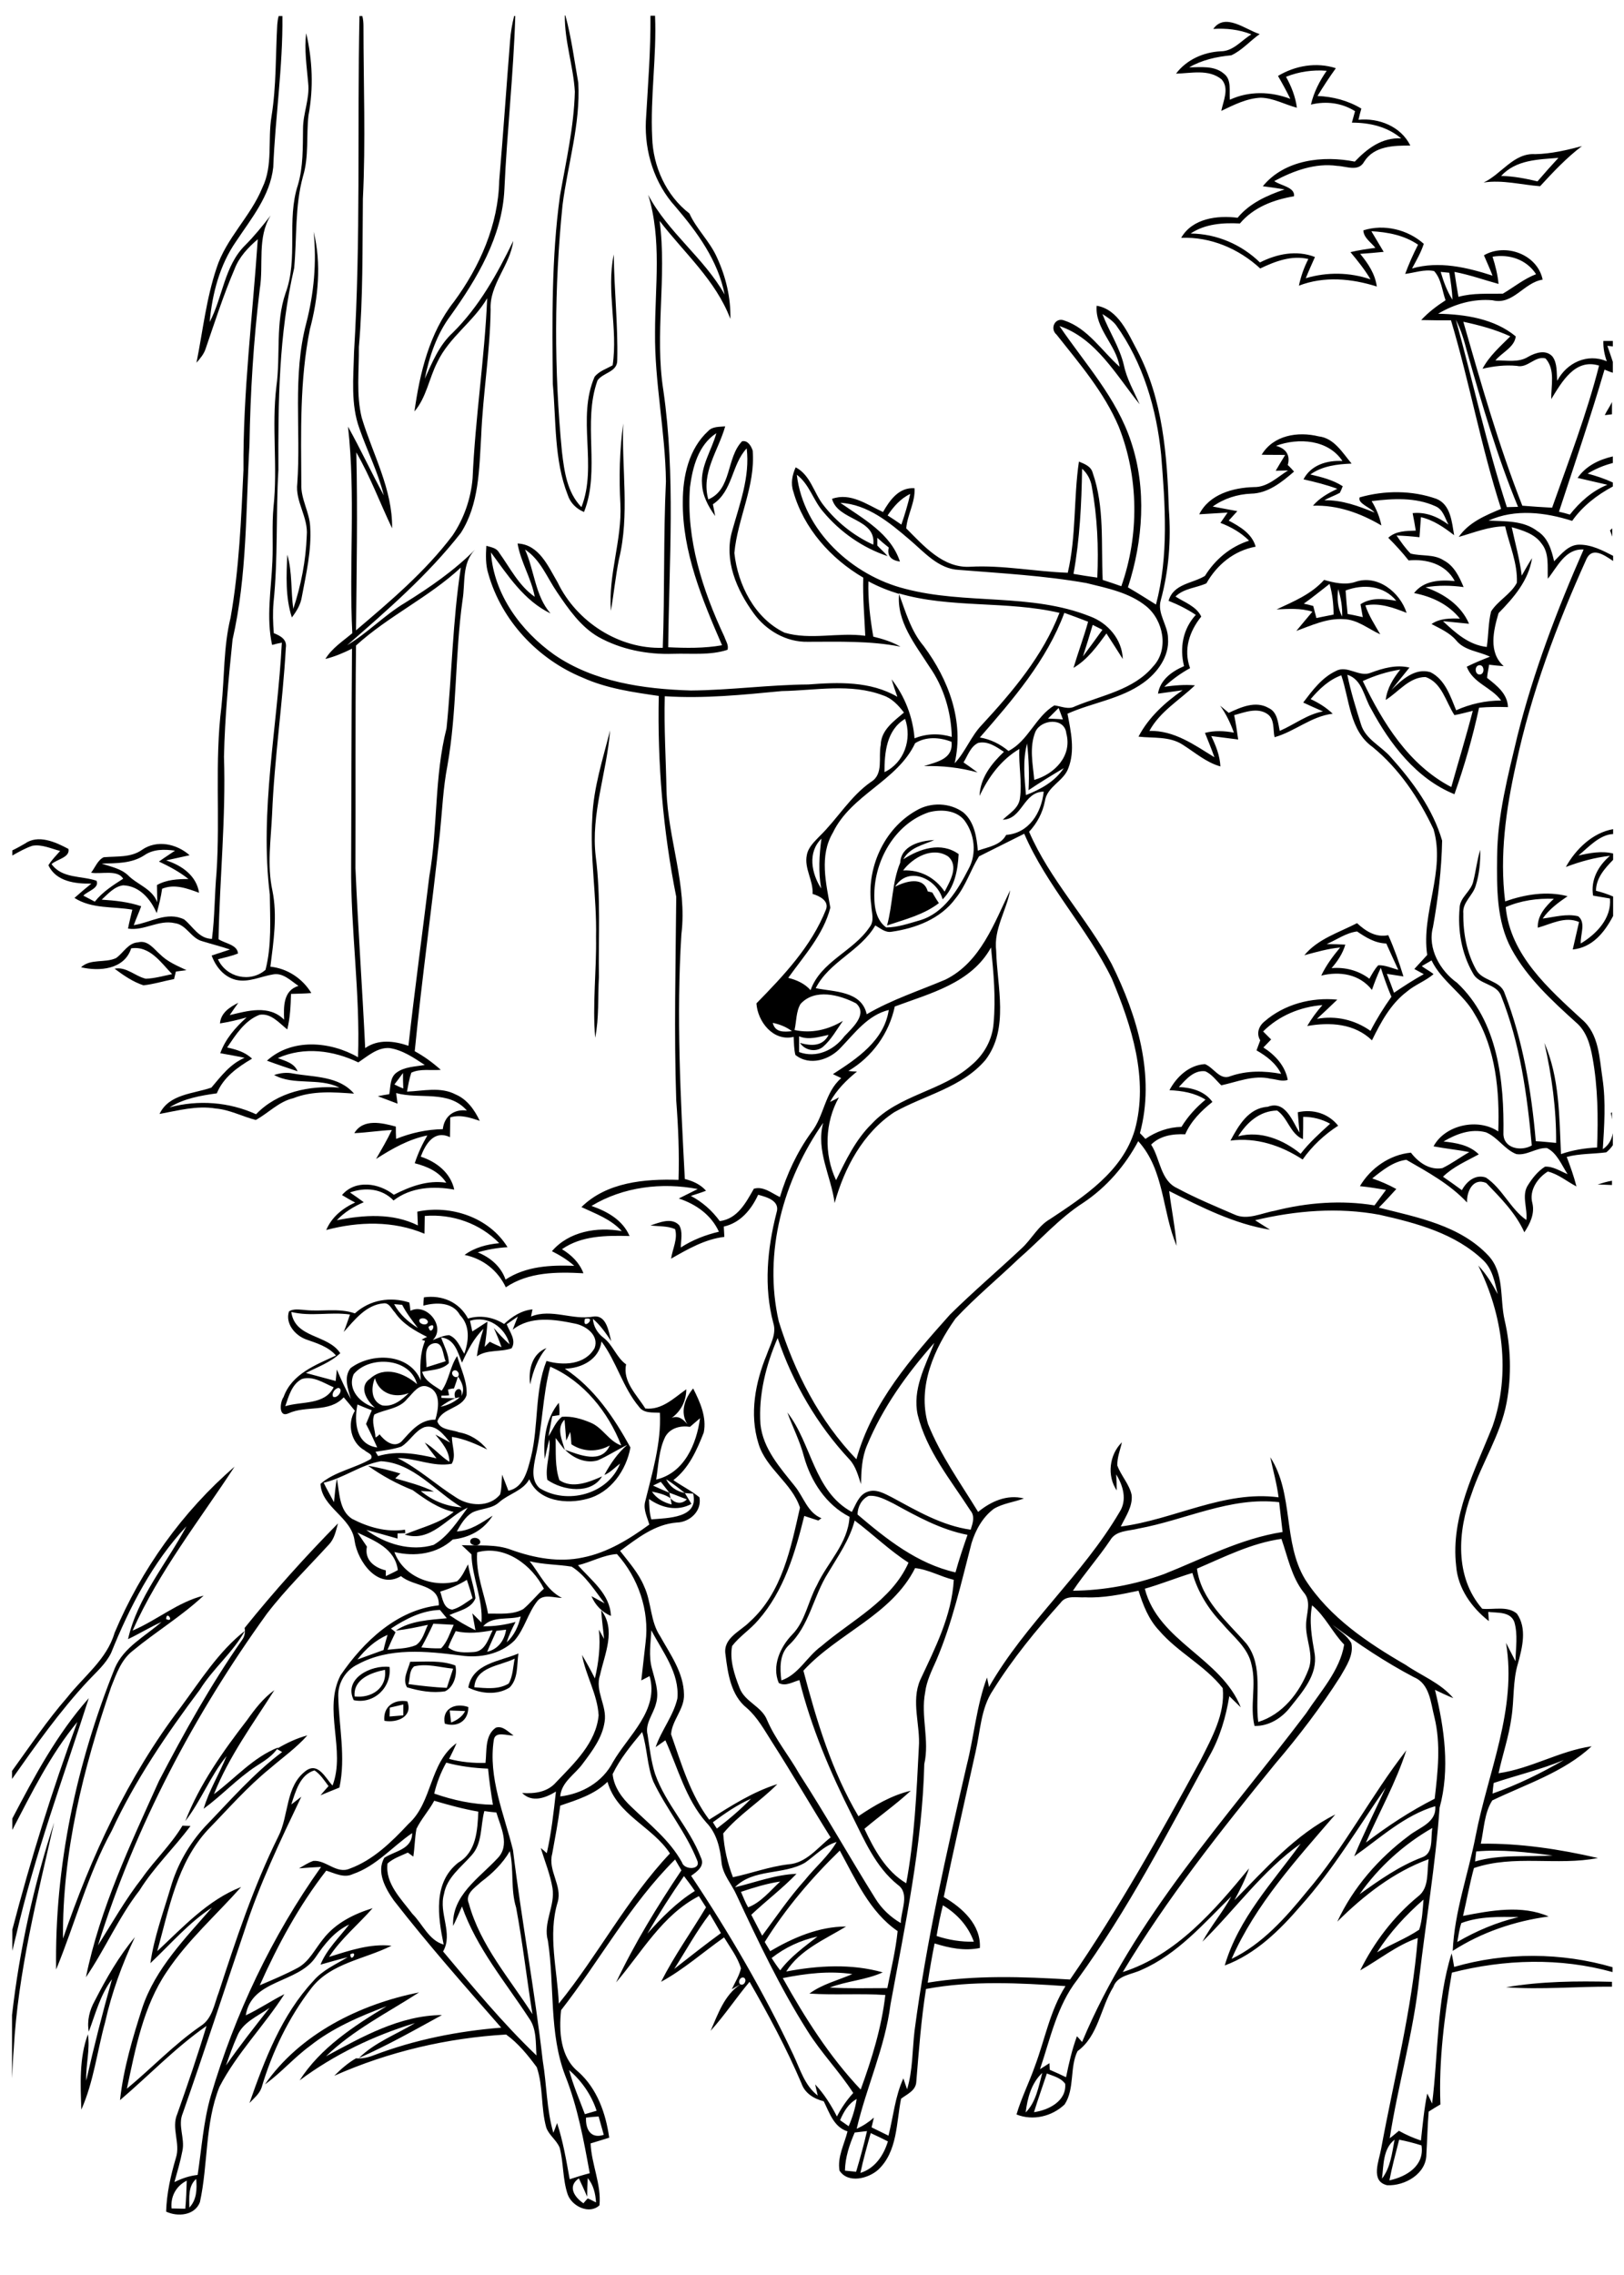 <?xml version="1.0" encoding="utf-8"?>
<!-- Generator: Adobe Illustrator 21.0.2, SVG Export Plug-In . SVG Version: 6.00 Build 0)  -->
<svg version="1.2" baseProfile="tiny" id="Layer_1" xmlns="http://www.w3.org/2000/svg" xmlns:xlink="http://www.w3.org/1999/xlink"
	 x="0px" y="0px" viewBox="0 0 567 794" overflow="scroll" xml:space="preserve">
<path fill="none" d="M487.5,209.7c-4.4-5.4-11.5-5.9-17.7-3.6c0.2,2.7,0.4,5.5,0.7,8.2c1.8,0.3,3.5,0.7,5.3,1.1
	c-0.3-1.5-0.5-3-0.8-4.5C478.8,208.4,483.3,209,487.5,209.7z"/>
<path fill="none" d="M483.9,329.4c-3.9-0.1-7.1-2.1-10.2-4.2c-3.8,0.5-7.1,2.9-10.6,4.4c2.2,0,4.4,0,6.5,0.2
	c-0.9,3.1-2.7,5.8-4.8,8.2c4.8-0.4,9.4,0.8,13.2,3.7c0.9-1.6,1.8-3.4,3.1-4.7c2.4,0,4.6,1,6.8,1.8
	C486.7,335.6,485.3,332.5,483.9,329.4z"/>
<path fill="none" d="M539.9,400.8c-3.7-0.1-7,2.8-10.7,2.1c-4.1-1.7-6.5-5.9-10.6-7.6c-5.2-1.3-10.3,0.6-14.8,3.2
	c4.4,0.5,9,1.2,12.3,4.5c-4.3,2.3-8.9,4.3-12.5,7.8c2.2,1.5,4.4,3.1,6.6,4.7c1.6-3.1,4.7-5.7,8.4-4.4c5.7,3.7,8.6,11,14.1,14.8
	c0.5-4-1.8-8.5,0.6-12.2c1.5-2.5,3.4-4.9,5.9-6.4c2.8-0.2,5.4,1.6,7.9,2.6C545.2,406.6,543.6,402.4,539.9,400.8z"/>
<path fill="none" d="M455.3,210.7c1.1,0.3,2.2,0.6,3.3,0.8c0.4,1.4,0.7,2.8,1.1,4.2c2-0.4,4-0.9,6-1.2c0-3.6-0.4-7.2-1.4-10.7
	C461.2,206.1,458.3,208.5,455.3,210.7z"/>
<path fill="none" d="M468.6,215.2c0.1-3.3-0.4-6.5-1.4-9.6C466.8,208.9,467,212.2,468.6,215.2z"/>
<path fill="none" d="M508.8,677.8c6.7-4,13.8-7,21.4-8.7c-6.7-0.1-13.7-0.3-20,2.1C509.5,673.4,509.2,675.6,508.8,677.8z"/>
<path fill="none" d="M506,95.2c-0.8-0.1-2.3-0.2-3-0.3c1,3.4,2.2,6.7,4.1,9.7C507,101.4,506.6,98.3,506,95.2z"/>
<path fill="none" d="M515,649.7c8.8-2.7,18.1-1.5,27.1-2.1c-8.8-1-17.8-2.1-26.7-1.4C515.3,647.4,515.1,648.5,515,649.7z"/>
<path fill="none" d="M530,176.9c-7.3-17.6-12.6-35.9-17.8-54.2c-1-3.8-2.1-7.6-3.9-11.1c6,21.8,10.8,43.9,17.8,65.4
	C527.4,177,528.7,177,530,176.9z"/>
<path fill="none" d="M524.7,102.6c3.9-2.2,7.4-5.1,11.6-6.8c-3.3-5.1-9.3-7.1-15.2-6.1c1,3.1,1.8,6.2,2.1,9.5
	c-5.1-1.4-10.1-3.3-15.3-4.2c0.4,2.9,0.9,5.8,1.4,8.7C514.3,102.3,519.5,102.6,524.7,102.6z"/>
<path fill="none" d="M541.9,177.3c5.8-16.4,12.1-32.7,16.4-49.6c-8.5-2.6-13,5.7-16.7,11.7c0-4.7,1.5-10.3-2-14.2
	c-3.8-1.1-6.3,3.5-10,2.6c-4-0.5-8,0-12,1c2.3-4.5,6.2-7.8,9.7-11.3c-5.2-2.4-10.8-3.9-16.3-5c6.2,21.6,12.4,43.3,20.6,64.2
	C535,176.8,538.5,177,541.9,177.3z"/>
<path fill="none" d="M521.1,626c8.7-3.1,16.9-7.2,24.9-11.7c-8,3.4-16.4,5.3-24.5,8.1C521.3,623.6,521.2,624.8,521.1,626z"/>
<path fill="none" d="M272.4,656.7c-4.7,0.7-9.2,2.1-13.7,3.6c0.8,1.8,1.5,3.7,2.5,5.4C265.7,664,268.9,659.9,272.4,656.7z"/>
<path fill="none" d="M226.6,523.3c0.1,2.4,0.1,4.8,0.8,7.1c5.7-0.5,16.7-0.5,14.6-9c-0.7-0.1-2.2-0.2-2.9-0.2
	c0.8,1.3,1.6,2.6,2.4,3.9C236.5,527.7,231,526.3,226.6,523.3z"/>
<path fill="none" d="M478.6,234.6c4.3-1.6,8.9-2.9,13.5-1.8c-2.1,2.6-4.2,5.2-6.3,7.8c3.6-3.5,8.2-7.8,13.6-6.2
	c5.1,2.5,7,8.3,9,13.3c5-2.2,10.3-3.4,15.7-3.4c-3.4-4.7-9.8-6.1-12-11.8c2.7-1.3,5.4-2.4,8.1-3.5c-3.9-2-8.9-2.1-11.8-5.7
	c-2.3-2.7-5.5-4.1-8.6-5.7c2.9-2,6.5-2,9.9-1.9c-4-5-9.8-7.7-16-8.9c3.4-4.4,9.1-4.7,14.2-4.2c-3.1-5.9-9.9-7.8-16.1-7.2
	c-2.2-2.8-4.6-5.4-7.1-7.9c2.7-2.3,6.3-2.4,9.6-2.5c-0.4-2-0.8-4.1-1.1-6.1c4.6-0.4,8.9,1.3,12.5,4c-1.2-2.3-1.8-5.3-4.5-6.4
	c-6.9-3.2-14.9-2.7-22.3-1.8c1.6,2.6,2.8,5.5,3.4,8.5c-7.3-4.3-15.3-7.2-23.9-6.9c2.3-2.6,5.4-4.4,8.5-5.9
	c-3.8-1.4-7.8-2.4-11.8-3.3c2.6-5.1,8.2-6.7,13.6-6.4c-5-7.5-15.4-8.2-23.2-5.3c3.4,0.9,5.1,3.2,4.1,6.7c0.7,0.8,1.4,1.6,2.2,2.3
	c-4.3,3.6-9,7.5-15,7.7c-4.8,0.2-9.5,1.7-13.4,4.5c2.9,0.6,5.7,1.1,8.6,1.6c-1,1.1-2,2.2-3,3.3c3.9,2.1,8.1,4.6,9.4,9.1
	c-7.5,1.3-13.5,6.3-17.2,12.8c-3.5,1.6-7.9,1.7-10.8,4.6c3.2,2,7.4,3.4,9,7c-4.2,5.1-6.3,11.6-3.9,18c-3.3,1.8-6.3,4-9,6.5
	c3.5-0.4,7.1-0.7,10.7-0.5c-5.4,5.2-12.2,9.1-15.9,15.9c8.6-0.2,15.7,4.9,22.7,9.2c-1-2.9-2.2-5.7-3.3-8.5c3.3-0.8,6.7-0.7,10.1-0.1
	c-1.3-3.3-2.8-6.5-4.8-9.4c1,0.8,2,1.7,3,2.5c4.2-2,9.4-4.3,13.9-1.7c3.1,1.4,3.3,5.1,3.9,8c5.1-2.2,9.5-5.8,15.1-6.8
	c-2.3-1-4.6-2.1-6.9-3.1c3.3-4.1,6.5-8.6,11.4-11C470.4,232,474.5,236.5,478.6,234.6z M452.6,220.2c1.8-2.3,3.8-4.5,5.6-6.7
	c-4.1-1.3-8.3-1-12.5-0.8c5.9-2.7,12.1-5.3,16.6-10.3c3.6,1,7.3,1.9,10.9,0.7c7.8-2.8,15.6,3.6,17.9,10.8c-4.6-1.8-9.4-3.6-14.4-2.6
	c1.2,3.6,3.2,6.9,5.2,10.1c-4.2-1.9-8-5.2-12.8-5.3C463.3,215.8,457.9,218.3,452.6,220.2z"/>
<path fill="none" d="M239.8,523.3c-2-0.8-4-1.6-6.1-2.3c0.1,0.5,0.3,1.4,0.4,1.9C235.6,524.9,238,525.1,239.8,523.3z"/>
<path fill="none" d="M373.6,690.9c16.9-24.5,31.5-50.5,45.6-76.6c3.9-7.8,8.6-16,7.7-25.1c-6.2-7.9-15.6-12.4-22.2-20.1
	c-3.6-3.9-5.6-8.9-7.2-13.9c-6.1,1.3-12.3,2.6-18.6,2.3c-2.9,0.1-6.6-0.9-8.6,1.9c-8.6,9.5-16.8,19.5-23.6,30.5
	c-4.3,6.4-4.4,14.4-6.1,21.6c-3.8,16.9-7.6,33.7-11.1,50.6c6.4,3.8,13.1,9.7,12.6,17.8c-5.3,1.1-10.7,0-15.8-1.6
	c-0.9,4.5-1.8,9.1-2.4,13.7C340.4,689.3,357.1,689.9,373.6,690.9z"/>
<path fill="none" d="M228,518.6c1.9,0.8,3.8,1.6,5.7,2.5c-1-1.3-2-2.5-3-3.7C229.9,517.7,228.9,518.1,228,518.6z"/>
<path fill="none" d="M262.3,668.2c1.3,2.4,2.5,4.9,3.8,7.3c4.9-6.6,9.5-13.4,15-19.5c3.7-4.4,8.1-8.2,11-13.2
	c-4.4,1.2-7.4,4.7-11,7.2c-7.5,4.4-18.1,2-24.5,8.5c7.1-1.8,14.1-4.4,21.5-4.7C273.1,659,267.4,663.3,262.3,668.2z"/>
<path fill="none" d="M239.1,521.1c-2.1-1.7-4.3-3.4-6.5-4.8C233.8,518.9,236.2,520.5,239.1,521.1z"/>
<path fill="none" d="M411,414.9c6.5,3.4,13.2,6.3,20,9.2c4.6,2.1,9.5-0.5,14-1.3c11.4-2.8,23.3-3.8,34.9-1.9c1.3-1.8,2.7-3.6,4-5.4
	c-3-0.6-6.1-1-9.1-1.3c3.7-6.3,10.5-11.1,17.8-11.7c2.6,3.4,6.5,6.2,11,5.4c3.3-1.6,6.2-3.8,9.4-5.6c-4.2-0.8-8.4-1.2-12.5-2
	c4-7.5,15.5-10,22.6-5.2c0.5-14-0.8-28.7-8.2-40.9c-3.9-7.2-11.5-11.4-15.1-18.8c-1.1,0.7-2.3,1.3-3.4,2c1.3,1,2.8,1.7,4.1,2.8
	c-2.8,2.4-6.5,3.7-9.3,6.1c-5.6,4.3-9.1,10.7-12.2,17c-6.1-5.9-14.6-6.5-22.6-5c1.5-2.6,3.3-5,5.3-7.3c-7.7,0.6-15.2,3.7-20.7,9.2
	c0.9,0.9,1.8,1.9,2.8,2.8c-0.9,0.9-1.8,1.8-2.7,2.8c4,2.6,7.5,6.4,8.5,11.3c-2,0.7-4.1-0.2-6-0.4c-5.8-1.4-11.6,1.1-17.2,2.3
	c-1.8-1.7-3.3-3.9-5.6-4.9c-4-0.5-6.8,2.9-9.2,5.5c4.4,0.3,9,1.4,11.7,5.2c-3.9,3.1-7.5,6.7-9.5,11.3c-4.3-0.2-8.8,0.5-11.9,3.8
	C405.1,404.6,405.1,412.2,411,414.9z M442.6,386.4c6.2-2.5,8.6,4.9,11.1,9c-0.2-2.4-0.5-4.7-0.6-7.1c5.3-1.2,10.7,0.4,14.1,4.7
	c-4.8,3.2-9,7.1-12.4,11.8c-7.5-4.9-16.1-7.9-25.2-6.6C432.3,392.9,435.9,386.7,442.6,386.4z"/>
<path fill="none" d="M497.7,236.4c-5.7-0.1-9.4,5.2-13.9,8c0.4-4,2.6-7.5,5.1-10.6c-4.5,0.7-8.9,2-13.1,4c7,14.6,16.1,29.3,30.9,37
	c2.5-8.9,5.2-17.7,7.5-26.6c-2.1,0.5-4.3,1-6.4,1.6C504.9,245.1,503.4,238.3,497.7,236.4z"/>
<path fill="none" d="M516.3,232.2c-1.8,0.4-1.3,3.6,0.6,3.2C518.5,235,518.2,231.8,516.3,232.2z"/>
<path fill="none" d="M508.9,343.1c14.2,13.4,16.5,34.4,16.2,52.9c0.1,5,6.2,6.1,9.9,3.9c-1.6-17.7-4.1-35.6-10.7-52.2
	c-1.6-4.5-7.8-3.9-9.9-8c-3.9-6.9-5.3-15-4.6-22.7c0.1-3.8,4.1-5.8,4.8-9.4c0.8-3.6,1.3-7.3,2.4-10.9c0,4.3-0.3,8.6-1.6,12.6
	c-1,3.4-4.7,5.8-4.3,9.6c-0.2,6.8,1.1,13.7,4.5,19.7c2.2,4,8.3,3.5,9.9,8.1c6.4,16.5,9.4,34.1,10.9,51.7c2.4,0.1,4.8,0.3,7.1,0.6
	c0.1-11.8-1.5-23.5-4.1-34.9c5.3,12.2,5.2,25.8,5.8,38.8c4-1.4,8.3-2.1,12.6-2.3c0.4-10.5,0.3-21.1-1.6-31.4
	c-0.8-4.5-2.1-9.3-5.8-12.3c-8.4-7.6-17-15.5-22.5-25.6c-5.3-9.8-5.1-21.3-5-32.2c0.1-14.4,3.8-28.3,7.1-42.2
	c5.6-22.4,13.8-44,23.1-65c-6.4-0.4-9.1,6-12.5,10.2c-0.2-4.1,0.6-8.8-2.2-12.3c-2.4-3.4-6.6-4.6-10.4-5.7
	c1.2,5.6,2.8,11.2,3.5,16.9c1.1-2.1,2.3-4.1,3.6-6.1c-1.2,7.8-6.4,13.8-11.7,19.2c-1.7,6.1-3.6,13.7,1.8,18.5
	c-1.7-0.2-3.4-0.4-5.1-0.5c-0.3,1.5-0.7,3.1-0.7,4.6c3.4,2.7,7.1,5.5,7.3,10.2c-3.4-0.1-6.8-0.2-10.1,0.2
	c-2.2,10.2-5.1,20.3-8.6,30.2c-13.3-5.4-22.5-17.5-29.1-29.8c-2.5-4.1-3-10.2-8.3-11.9c1.2,5.9,3,11.7,4.8,17.4
	c1.7,5.2,7.2,7.6,10.5,11.5c7.5,8.5,14.6,18,17.8,29c-0.1,10.1-1.3,20.3-3.2,30.2C498.3,331.1,502.9,338.9,508.9,343.1z"/>
<path fill="none" d="M454,402.7c3-3.9,6.7-7.1,10.3-10.5c-2.9-1.6-6.1-2.4-9.4-2.4c0,2.6,0,5.2-0.1,7.8c-4.5-2-5.1-7.5-9-10
	c-6.1,0.1-10.6,4.2-13.7,9C440,394.5,448,397.8,454,402.7z"/>
<path fill="none" d="M262.2,627.8c-4.8,2.2-9.1,5.2-13.4,8.2c0.4,0.5,1.1,1.7,1.4,2.2C254.5,634.9,258.5,631.5,262.2,627.8z"/>
<path fill="none" d="M548.7,181.7c-9.4-2.9-19.9-4.3-29.2-0.1c5.8,0.2,12.2-0.1,17.1,3.7c3.6,2.3,4.9,6.6,5.8,10.5
	c2.4-2.5,4.9-5.8,8.8-5.8c4.3,0,8,2,11.8,3.9v-6.6c-0.3-0.7-0.5-1.4-0.8-2.2c0.3-0.2,0.5-0.5,0.8-0.7v-14.6
	C557.3,172.7,552.3,176.6,548.7,181.7z"/>
<path fill="none" d="M562.8,168.4v-6.8c-3.1,0.8-6.1,2.1-8.8,3.7C557,166.1,560,167.1,562.8,168.4z"/>
<path fill="none" d="M550.7,298.9c4-0.9,8.1-1.7,12.1-0.7v-6.8C558.1,291.6,554.2,296,550.7,298.9z"/>
<path fill="none" d="M562.8,126.2v-5.4c-0.6-0.1-1.3-0.1-1.9-0.2C561.5,122.5,562.2,124.4,562.8,126.2z"/>
<path fill="none" d="M544.1,178.5c1.2,0.3,2.5,0.7,3.8,1c3.5-4.4,7.8-8.2,13.1-10.4c-3.5-0.8-6.9-1.6-10.4-2.4
	c2.8-4.3,7.4-6.5,12.3-7.5v-14.7c-0.8,0.1-1.7,0.2-2.5,0.3c0.7-1.6,1.8-3,2.5-4.6v-10.2c-1-0.4-1.9-0.7-2.9-1.1
	C555.1,145.6,549.5,162.1,544.1,178.5z"/>
<path fill="none" d="M4.2,638.7v34.7c6.4-24.5,13.9-48.7,22.7-72.5C17.6,612.4,11,625.7,4.2,638.7z"/>
<path fill="none" d="M544.1,55.1c-7.2,0.6-14.7,0.6-20,6.3c4.3,0.1,8.5,0.9,12.7,1.9C539.2,60.6,541.7,57.8,544.1,55.1z"/>
<path fill="none" d="M340,677.6c-2-5.4-5.9-9.8-10.8-12.7c-0.9,3.5-1.6,7.1-2.1,10.7C331.3,677,335.6,677.8,340,677.6z"/>
<path fill="none" d="M58,565.1C61.1,566.5,58.1,561.8,58,565.1L58,565.1z"/>
<path fill="none" d="M562.8,313.2v-12.8c-3,3-5.8,6.3-6,10.8C558.9,311.7,560.9,312.4,562.8,313.2z"/>
<path fill="none" d="M259.7,690.5c-1.3-0.6-2.3,1.5-1.3,2.3C259.7,693.4,260.8,691.2,259.7,690.5z"/>
<path fill="none" d="M365.5,723.8c-1.5,4.5-3.2,8.9-4.5,13.5c5-0.7,11.4-3.8,10.9-9.8C370.4,725.3,367.8,724.6,365.5,723.8z"/>
<path fill="none" d="M358.1,737.3c3.7-3.7,4.6-9,5.8-13.8C360.1,727,358.7,732.3,358.1,737.3z"/>
<path fill="none" d="M450.6,595.6c-3,4-7.5,6.8-12.6,6.7c-1.7-7,0.7-14.2-1-21.2c-1.2-6.2-6.6-10.1-10.4-14.7
	c-4.8-4.9-8.5-10.8-10.3-17.5c-5.6,1.6-11,3.8-16.6,5.5c4.7,18.4,26.7,24.2,33.5,41.4c-1.4-1.3-2.7-2.6-4-3.9
	c-1.2,7.3-3.3,14.6-7,21c-14.4,26.5-28.3,53.5-46.1,78c-7,9.1-9.3,20.6-13,31.2c1.1-0.7,2.2-1.4,3.3-2.1c0,0.8,0.1,1.5,0.1,2.3
	c1.9,0.8,3.8,1.7,5.7,2.6c1-4.8,2.1-9.6,3.8-14.3c0.4,0.5,1.3,1.5,1.8,2c18-43.2,50.3-77.8,78.2-114.7c5-7.5,11.8-14.8,13.3-24
	c-4.1-4.3-6.6-10-11.2-13.7c-1.1,5.6-0.1,11.2,0.9,16.7C460.1,584.4,454.8,590.3,450.6,595.6z"/>
<path fill="none" d="M474.7,661.1c6.9-4.8,13.8-9.7,21.7-12.8c4.3-1.4,3-6.9,3.6-10.4C490,643.7,481.3,651.6,474.7,661.1z"/>
<path fill="none" d="M418,547.5c1.5,11,10.5,18.3,17.3,26.2c6,7.8,2.9,18.3,4.1,27.3c8.5-2.6,14.5-10.2,17.5-18.2
	c2.1-5.2-1.1-10.5-0.8-15.8c-0.1-3.8,2.1-8-0.9-11.2c-4.2-5.4-5.5-12.3-7.7-18.6C437,538.7,427.5,543.5,418,547.5z"/>
<path fill="none" d="M447.8,534.8c-0.4-3.5-0.8-7-1.2-10.4c-17-2.1-32.7,6.2-49.1,9.2c-3.4,0.9-7.9,0.6-9.9,4.1
	c-4.1,6.1-9,11.5-13,17.6c10.8-0.1,21.6-2.1,31.8-5.8C420,544.1,433.2,537,447.8,534.8z"/>
<path fill="none" d="M480.8,681.4c4.8-2.8,10.1-4.8,14.7-7.9c1-3.4,1.1-7,1.5-10.5C490.8,668.3,485.2,674.5,480.8,681.4z"/>
<path fill="none" d="M122.3,682.1C122.4,685.4,125.3,680.6,122.3,682.1L122.3,682.1z"/>
<path fill="none" d="M486.9,746.8c-4,3.3-3.7,8.9-4.4,13.6C485.4,756.5,486,751.4,486.9,746.8z"/>
<path fill="none" d="M496.3,748.8c-2.6-0.8-5.2-1.5-7.8-2c-1.1,4.7-2.4,9.5-3.3,14.2C491.1,759.8,497.4,755.9,496.3,748.8z"/>
<path fill="none" d="M471.8,573.3c0.8,4.2-1.9,8.1-3.8,11.6c-6.8,10.7-14.5,20.8-22.7,30.4c-19,23.3-37.8,47-53.3,72.8
	c18.7-6,32.1-21.5,44.1-36.2c-1.4,3.9-3.3,7.5-5.1,11.1c10.8-10.9,21.3-23,35.2-29.9c-13.4,15.7-27.8,31.3-36.2,50.4
	c10.7-5.2,18.8-14.2,26.2-23.4c13.2-15.3,22.4-33.5,34.8-49.4c-3.5,11.2-9.4,21.5-14.1,32.2c7.5-5.8,15.5-11,24-15.3
	c1.1-9.4,2.2-19.1-0.1-28.5c-1.4-5-1.6-11.6-7.1-13.9c-10-5.3-19.5-11.6-28.5-18.4C467.5,569,470.3,570.6,471.8,573.3z"/>
<path fill="none" d="M293.3,740c1,0.7,2,1.4,3,2.1c1.3-3,2.3-6.2,2.8-9.5C296.2,734.2,294.6,737.1,293.3,740z"/>
<path fill="none" d="M282.6,695.8c4.5-3.3,10-4.6,15-6.8c-8.1-1.1-16.3-0.2-24.3,1.4c7.7,13.8,16.3,27.4,27.2,38.9
	c3.9-10.7,7.3-21.7,8.6-33C300.3,695.7,291.4,696.3,282.6,695.8z"/>
<path fill="none" d="M310,747.4c-2-1-4-2-6-2.9c-1.3,4.6-2.6,9.3-3.6,13.9C305.5,756.8,308.6,752.3,310,747.4z"/>
<path fill="none" d="M295,757.6c1.3,0.1,2.6,0.3,3.9,0.4c1.4-4.7,2.6-9.4,3.8-14.2c-1.4,0.1-2.8,0.3-4.3,0.5
	C296.7,748.5,295.1,753,295,757.6z"/>
<path fill="none" d="M293.1,646.1c-9.9,9.5-18.9,20.2-26.2,31.9c0.6,1.1,1.3,2.1,1.9,3.2c8-4.8,17-8.6,26.5-8.6
	c-7.4,4.5-16,8-20.9,15.7c11.1-2.1,22.7-2.9,33.7,0.3c-5.9,2.6-12.5,3-18.5,5.3c6.7,0.4,13.4,0.2,20.1,0.2c1.3-6.5,2.9-13,3.5-19.7
	C303.5,667.5,298.7,656.1,293.1,646.1z"/>
<path fill="none" d="M300.5,518.1c-1-3-1.8-6.2-4-8.6c-11.3-12.1-19.8-26.8-25.1-42.4c-4.1,9.4-6.7,19.7-6,30.1
	c0.9,8.5,6.9,15.1,12,21.6c3.1,3.7,4.4,9.2,9.3,11.2c-0.3,0.2-0.8,0.6-1.1,0.8c-1.6-0.5-3.3-1.1-4.9-1.6
	c-3.2,12.9-7.2,26.3-16.1,36.4c-2.7,3.3-6.5,5.6-9.1,9c-0.9,5,0.8,10,2.6,14.6c1.8,4.9,7.7,6.4,9.6,11.2c2.9,6.8,7.7,12.5,11.3,18.9
	c9.2,14.3,17.5,29.1,26.5,43.4c2.1,3.6,5.3,6.5,8.9,8.6c0-4.3,3.3-10.2-1.1-13.4c-7.7-6.2-11.6-15.5-15.9-24.1
	c-7.6-15.2-14.3-30.8-18.4-47.3c-2.3,0.7-4.8,2.3-7.2,1c-2.4-6,0.5-12.6,4.7-16.9c4.7-4.7,5.5-11.6,8.6-17.2
	c3.7-8,10.9-14.6,11.4-23.9c-8.1-4.2-13.5-12.3-15.9-21c-1.3-5.3-3.9-10.2-5.8-15.4c8.5,10.9,9.2,27.5,22.5,34.7
	c1.4-2.5,2.3-5.9,5.4-7c3-1.2,6,0.6,8.6,1.9c8.7,4.7,17.5,9.9,27.5,11.3c0.7-2.2,1.6-4.7-0.1-6.7c-6.8-10.7-15.3-20.9-18.4-33.4
	c-1.9-8.8,2.6-17.1,5.7-25c-9.5,10.7-18,22.5-23.5,35.8C300.8,508.9,300.6,513.6,300.5,518.1z"/>
<path fill="none" d="M341.9,299c-2.9,4.8-4.6,10.3-8.2,14.7c-5.2,7.1-13.9,10.4-22.3,11.6c-2.2,0.4-4-1.2-5.7-2.2
	c-5.3,9-16.1,12.6-20.8,21.9c6.5,1.3,16.1,0.9,17.8,9.1c8.6-5.1,18.3-8.2,27.5-12.1c12.3-6.1,17.1-19.6,22.6-31.2
	c-1.3,7.1-5.8,13.6-4.9,21.1c0.3,12.6,4.7,27.1-3.7,38.1c-8.2,9.7-21.2,12.3-31.9,18.3c-10.9,7.2-17.5,19.3-20.8,31.7
	c-1.2-9.4-6.6-18.2-4-28c-13.9,19.9-21.1,45.3-15.5,69.3c5.5,17.6,14.3,34.6,27.1,48.1c5.6-19.8,19.4-35.5,32.7-50.5
	c8.1-8,16.7-15.3,25-23.1c3.5-3.2,5.7-7.8,9.9-10.2c11.9-7.9,25.3-16.6,29.6-31.1c4.9-17.9-1.1-36.4-8-52.8
	c-8.6-17.7-22.7-32.3-30.5-50.5C352.4,293.6,347.2,296.4,341.9,299z"/>
<path fill="none" d="M280.5,583.2c4.6,17.5,9.9,35.1,19.2,50.8c5.7-3.8,11.6-7.3,18.3-8.9c-5.1,4.8-10.8,8.8-16.2,13.3
	c3.4,7.2,7.4,14.8,14.6,19c2.9-15.7,3.6-31.6,4.4-47.4c0.5-7.9-2.8-16,0.5-23.6c5.1-11.1,11-22.4,11.7-34.9
	c-4.6-1.1-8.8-3.6-13.5-4.1C311.2,563.9,292.5,570.1,280.5,583.2z"/>
<path fill="none" d="M285.3,675.9c-5.8,1.3-11.3,3.8-16,7.5c1,1.5,1.9,2.9,2.9,4.4C275.8,683,280.7,679.6,285.3,675.9z"/>
<path fill="none" d="M303.3,522.1c-2.5,1-3.9,3.9-3.9,6.5c10.1,8.6,20.9,17.3,34.2,20.2c1.2-4.4,2.6-8.8,4.2-13.1
	c-9.3-1.8-17.6-6.3-25.8-10.9C309.3,523.5,306.5,521.8,303.3,522.1z"/>
<path fill="none" d="M286.8,574.8c10.6-9.1,24.6-15.9,30.5-29.2c-6.8-4.3-12.5-9.9-18.8-14.7c-1.7,6.7-5.8,12.4-9.3,18.3
	c-5.3,8.1-6.5,18.5-13.8,25.3c-3.2,3.2-3,8-2.5,12.2C278.8,584.5,281.7,578.2,286.8,574.8z"/>
<path fill="none" d="M208.3,736.7c-1.8-5.5-5.2-10.4-9.6-14.2c1.5,5.3,3.7,10.3,5.5,15.4C205.6,737.5,206.9,737.1,208.3,736.7z"/>
<path fill="none" d="M158.2,582.3c-4.5-0.4-9.1-1.9-13.6-0.8c-1.8,1.5-1.4,4.2-2,6.2c4.4,0.6,8.9,1.1,13.4,1.3
	C156.8,586.8,157.5,584.6,158.2,582.3z"/>
<path fill="none" d="M157.5,601.2c2-0.8,4-2,5-4c-1.8-0.1-3.6-0.1-5.4-0.2C157.1,598.4,157.3,599.8,157.5,601.2z"/>
<path fill="none" d="M123.8,592.1c5.8,0.6,11.4-2.8,10.6-9.3C129.6,583.9,123.3,586,123.8,592.1z"/>
<path fill="none" d="M177.5,587.6c1.5-2.7,1.6-5.8,2.1-8.7c-5.1,2.6-13.6,2.8-14.2,10C169.5,589.2,173.9,589.8,177.5,587.6z"/>
<path fill="none" d="M136,599.1c1.6-0.1,3.2-0.3,4.8-0.4c0-1.3,0.1-2.5,0.1-3.8c-1.6,0.4-3.2,0.7-4.7,1.1
	C136.1,596.8,136,598.4,136,599.1z"/>
<path fill="none" d="M235.4,687.2c5.4-4.2,10.8-8.4,16.3-12.5c-1.3-2.3-2.6-4.5-3.9-6.7C243.1,674,239.5,680.8,235.4,687.2z"/>
<path fill="none" d="M282,709c-9.5-15.1-17.2-31.2-24.7-47.3c-1.7-3.9-4.9-7.2-5.3-11.6c-0.5-5-1.8-10.1-5.3-13.8
	c-7.2-8.2-9.8-19-14.3-28.7c-1.1,0.8-2.3,1.6-3.4,2.4c2-5.9,6.2-10.9,7.6-17c0.8-8.9-5.2-16.3-9.1-23.8c-0.3,4.4-1.1,9,0.2,13.3
	c1,4,2.7,8.3,1.4,12.4c-0.9,3.6-3.9,6.9-2.9,10.8c0.7,4.5,1.2,9.2,2.6,13.6c3.7,10.6,12,18.8,16,29.2c1.5,3-1.3,4.9-3.4,6.4
	c13.3,19.9,25.3,40.7,35.6,62.3c2.4,5,4,10.9,8.6,14.4c-0.3-1.3-0.6-2.6-0.9-3.9c3.2,3.3,5.6,7.3,7.7,11.4c1.6-3,3.5-5.8,5.7-8.2
	C293.2,723.1,286.8,716.7,282,709z"/>
<path fill="none" d="M291.9,412c3.5-6.9,6.8-14.1,12.4-19.6c9.4-10.2,24.4-11.4,34.7-20.4c4.4-3.7,7.4-9,7.9-14.8
	c0.8-8.8,0-17.6-0.9-26.4c-6.9,12.5-21.3,15.9-33.6,20.6c-2,9.4-7.9,17.7-16.2,22.5c0.8,0,2.2,0.1,3,0.2c-3.7,3-7,6.4-9.4,10.6
	c1-0.5,2.1-1,3.2-1.6C288,391.8,287.6,402.9,291.9,412z"/>
<path fill="none" d="M212.1,621.9c-4.6,4.4-10.6,6.3-16.5,8.3c-0.7,5.7-1.8,11.2-2.8,16.8c-1.6,5.8,3.6,11,1.9,16.9
	c-3.5,11.6-0.1,23.6,0.4,35.4c13.7-16.9,23.8-36.5,38.9-52.4C227.8,637.5,215.4,633.5,212.1,621.9z"/>
<path fill="none" d="M192.8,659.2c-0.8-4.8-2.6-9.4-4.1-14c0.5,0.5,1.6,1.4,2.1,1.8c1.7-7.1,2.4-14.3,3.2-21.5
	c-3.6,2.2-8.3,4-11.8,0.5c4.4,0.4,8.9-0.3,11.9-3.8c6.3-6.6,13.9-13.7,14.8-23.3c-0.4-7.4-4.5-13.9-5.8-21.1
	c1.6,2.7,3.1,5.4,4.5,8.2c1.3-5.6,2-11.3,1.4-17c0.6,1.1,1.2,2.1,1.8,3.2c-0.4-3.3-0.8-6.7-1-10c5.3,6.8,1.1,15.3-0.4,22.6
	c-1.9,5.5,2.5,10.7,1.6,16.3c-0.7,5.6-4.3,10.2-7.6,14.6c-2.7,3.8-7.5,6.4-7.9,11.5c7.6-1,14.8-5.1,18.4-12c5.4-9.3,16.2-18,12.8-30
	c-1,0.5-1.9,1-2.9,1.5c0.5-4.4,1-8.9,1.5-13.3c1.4-11.1-2.6-22.6-10-30.8c-4.7,0.3-9,2.8-13.6,3.9c4.6,5.3,11.2,10,11.5,17.7
	c-3.1-1.3-5.5-3.8-6.8-6.9c1.5,0.8,3.1,1.6,4.6,2.5c-3.5-4.5-6.6-9.7-11.5-12.8c-4.9-0.8-9.9-0.7-14.7-1.9
	c3.6,4.4,5.9,10.1,11.3,12.8c-2.8,0-6.4-1.5-8.5,1c-3.4,4.2-4.5,9.8-8.1,13.9c-4.9,4.8-12.2,6.2-18.8,5.2c-11.9-1.5-25-2.9-35.9,3.1
	c-4.2,2-6.9,6.4-6.8,11c0.1,10.7,2.7,21.4,0.4,32c-2.2,0.8-4.4,1.7-6.6,2.7c0.9-1.1,1.9-2.2,2.8-3.2c-1.5-2-2.8-4.1-4.9-5.5
	c-5.1,1.5-6.6,7.4-8.1,11.9c1.2-0.9,2.3-1.8,3.5-2.7c-7.3,15.3-14.7,30.7-19.9,46.9c-7.2,21.2-14.1,42.5-21.5,63.6
	c-1.8,4.2,0.8,8.7-0.1,13c-0.7,3.7-1.8,7.3-2.8,11c2.5-1.3,5.2-2.2,8.1-2.5c1.4-9.2,2-18.6,4.6-27.6c8.4-28.5,21.3-55.7,38.5-79.9
	c-2.6,0.2-5.1,0.4-7.7,0.5c1.6-1,3.2-2.1,5-2.6c4.5-0.4,8.2,4.7,12.7,2.7c8.2-3.1,14.7-9.3,20.5-15.6c8.5-7.7,7.2-21.4,16.8-28.2
	c-0.8,1.8-1.7,3.6-2.6,5.5c4.2,1.1,8.4,1.5,12.7,1.4c0.5-4.1-0.3-9.6,3.6-12.3c2.5-0.8,4.3,1.5,6.2,2.7c-2.2,0.1-6.4-1.7-6.9,1.6
	c-2.1,13.2,3.6,25.8,6.7,38.4c3,24.6,7.5,49,10.4,73.6c1.4,8.3,1.3,17,3.7,25.1c0.3-0.9,1-2.6,1.3-3.4c2.1,6.4,3.2,13,4.4,19.6
	c2.3-0.8,4.6-1.5,7-2.1c-2.1-11.5-4.2-23-8.5-33.9c-5.8-15-3.7-31.5-6.2-47.1C189.4,671.3,193.8,665.4,192.8,659.2z M123.6,593.4
	c-3.8-7.5,6.2-12.4,12.5-11.6C136.8,588.9,130.6,594.9,123.6,593.4z M134.2,600.6c-0.5-4.9,3.3-7.6,8-6.8
	C144.3,599.2,138.6,601.5,134.2,600.6z M142,588.9c-1.6-2.9,0.5-6,1.1-8.9c5.3,0,10.8-0.6,15.8,1.3c0.7,3.2-0.6,7.5-3.7,9
	C150.9,591,146.3,590.1,142,588.9z M155.3,601.6c-1-5.3,3.7-7.4,8.2-5.8C163.6,600.7,159.6,603,155.3,601.6z M177.9,589
	c-4.3,2.7-10,2.2-14.4,0c1.5-8.5,11-9.1,17.5-12C180.5,581,181,585.9,177.9,589z"/>
<path fill="none" d="M243.5,649.3c-3.9-9.8-10.8-18-15.3-27.5c-2.3-5.5-2.2-11.7-3.9-17.3c-3.8,4.6-7.7,9.3-10.3,14.7
	c0.4,4.5,3.2,8.4,6.5,11.4c6.3,6.1,13.4,11.6,17.7,19.4C238.9,652.8,244.9,652.8,243.5,649.3z"/>
<path fill="none" d="M226,674.9c5-5.6,10.3-11,16.7-14.9c-1.3-1.7-2.5-3.5-3.8-5.2C234.3,661.3,230,668,226,674.9z"/>
<path fill="none" d="M282,238.7c10.5-0.8,21.7-1.2,31.1,4.3c-0.7-2-1.4-4.1-2-6.1c4.6,5.9,7.4,13.1,8,20.6c4.2-1.7,8.7-1.8,13-0.5
	c-0.1-8.7-2.8-17.3-7.8-24.5c-4.9-7.7-11.5-15.7-10.6-25.4c-3.7-1.1-7.3-2.5-10.7-4.4c-0.2,6.5,0.6,12.9,1.7,19.3
	c3.3,0.8,6.6,1.8,9.5,3.5c-10.7-2.1-21.5-1.7-32.3-1.7c-7.6,0.2-14.6-4-19-10c-5.9-8.1-10.4-18.5-7.5-28.6
	c2.7-9.4,6.3-18.9,5.1-28.9c-5.3,5.7-4.8,15-11.8,19.5c0.3,1.4,0.5,2.8,0.8,4.1c-2.4-3.3-4.5-7-4.6-11.2c-0.5-6.4,3.4-11.8,5-17.7
	c-6.3,4-8.3,11.8-9.2,18.8c-1.4,18.1,4.5,35.9,12,52.2c0.5,1.5,1.6,3,1.1,4.6c-6.1,2-12.7,1.2-19,1.4c-9,0.3-18.2-1.5-26.1-5.9
	c-6.2-3.7-10.5-9.8-14.4-15.6c-3.5-5.1-5.8-11.4-11.2-14.9c3.3,7.3,3.5,16.1,8.9,22.3c-9.3-4.5-14.9-13.3-20.8-21.3
	c1,14.7,10.4,27.4,22.1,35.7c13.8,9.5,31.1,12,47.5,12.4C254.7,240.7,268.3,238.8,282,238.7z"/>
<path fill="none" d="M286.7,310.1c-1-5.8-0.7-11.6,0.1-17.4C281.9,297.5,283.3,304.8,286.7,310.1z"/>
<path fill="none" d="M238.1,326c-1.8,28.5-0.4,57,1.2,85.4c2.8,0.8,5.4,1.9,7.4,4.1c-1.8,0.6-3.5,1.2-5.3,1.8
	c4,2.1,7.4,5.2,10.1,8.8c6.2-0.8,9.1-6.4,11.9-11.3c3.3-1,6.2,1.5,9.1,2.9c2.4-8,6.1-15.7,10.9-22.5c4.6-5.8,4.6-14,10.5-19
	c-1-0.4-2-0.9-2.9-1.4c8.3-5.4,17.9-11.7,19.5-22.4c-7.3,1.8-11.8,8-16.7,13.1c-3.9,4.3-10.9,6.6-15.9,2.6c-0.5-2.1-0.5-4.2-0.6-6.3
	c-7.2,1.7-12.6-5.4-13-11.7c9.5-9.7,19.2-20,24.3-32.8c1.1-3-2.3-4.8-4.7-5.4c0.3-4.7-3-8.9-2-13.6c0.5-2.7,2.7-4.5,4.4-6.5
	c6.3-6.1,10.8-13.9,18-19c4.5-2.7,2.5-8.6,3.4-12.9c0.1-5.1,4.6-8.2,8.1-11.3c-1.9-2.5-4.1-5-7.3-6c-11.3-4.3-23.5-1.8-35.3-1.5
	c-13.6,1.3-27.2,2.7-40.9,1.8c-0.3,11,0.5,21.9,0.6,32.9C233.2,292.8,240,309,238.1,326z"/>
<path fill="none" d="M380.8,215.2c6.3,2.3,11.3,8,11.5,14.9c-1.9-2.9-3.8-5.9-5.7-8.9c-3.3,4.5-6.6,9.1-11.5,12
	c1.7-5.4,3.6-10.7,5.1-16.1c-2.7-1.1-5.5-2.1-8.3-3.1c-6.2,16.7-18,30.3-29.5,43.5c3.7,0.7,7.1,2.3,10,4.7c6.9-3.5,9.4-11.9,16-15.9
	c2.4,0.3,4.9,1.6,7.3,0.3c9.3-3.9,20.4-5.7,27.2-13.9c5.6-5.9,3.7-16.1-2.4-21c-5.9-4.9-13.7-6.4-20.9-8.1
	c-14.7-2.6-29.6-3.4-44.5-4.6c-7.3-0.3-12.2-6.2-17.3-10.6c-6.9-5.9-14.6-12.3-24.1-12.8c7.9,5.5,17.5,10.6,20.8,20.5
	c-2.9-0.4-4.7-1.8-3.9-4.9c-1.3-1.1-2.7-2.3-4-3.4c0,0.7,0,2,0,2.7c1.2,1.2,2.4,2.4,3.6,3.7c-8.8-2.9-16.7-8.4-22.5-15.5
	c-3.5-4-4.8-9.6-9.2-12.9c2.3,19.7,19.5,35.2,38.1,39.9C337.4,211.1,360.2,207,380.8,215.2z"/>
<path fill="none" d="M381.5,218.1c-1.1,3.6-2.3,7.3-3.4,10.9c2.3-3,4.6-6.1,6.8-9.3C383.8,219.2,382.7,218.7,381.5,218.1z"/>
<path fill="none" d="M289.3,361.2c-3.4,0.7-7,1.9-10.3,0.5c0,1.8,0,3.7,0,5.5c6,2.2,12.1-0.6,15.8-5.5c2.6-2.9,8.2-7.7,4.1-11.5
	c-5.7-3-14.3-5.3-19.4,0.2c-1.6,2.7-1.4,6.1-2.1,9.1c5.9,1.4,11.8-0.1,16.9-3.2c-2.2,3.2-4.1,6.6-7,9.1c-2.4,2-6.3,1.2-7.9-1.5
	C283.2,365.1,287.3,365.3,289.3,361.2z"/>
<path fill="none" d="M54.9,314.9c-0.1-2-0.1-4-0.1-6c3.4-1.9,7.2-2.1,11-2.1c-3.1-2.6-6.6-4.5-10.3-6.1c1.9-1.3,3.8-2.5,5.6-3.8
	c-3.6-0.5-7.5-0.5-10.7,1.6c-4.4,3-9.8,2.9-14.9,2.9c3.1,1.1,6.6,1.7,9,4C47.9,308.7,53.1,310.1,54.9,314.9z"/>
<path fill="none" d="M127.5,365.8c4.6-3.2,10.1-2.5,15.1-0.8c2.2-19.8,4.9-39.5,7.3-59.2c3-17.1,1.7-34.7,6-51.6
	c1.9-18.7,2-37.5,5-56.1c-11.2,10.4-25.3,16.9-36.6,27.2c-0.3,25.9-0.1,51.9-0.1,77.8C125,324,126.6,344.9,127.5,365.8z"/>
<path fill="none" d="M137.7,378.5c1,0.5,2.1,1,3.1,1.5c-0.1-1.8-0.1-3.6-0.1-5.4C139.7,375.9,138.7,377.2,137.7,378.5z"/>
<path fill="none" d="M317.8,172.4c-3.4,1.6-5.9,4.4-7.9,7.5c1.6,1.1,3.2,2.2,4.8,3.2C315.9,179.6,317,176.1,317.8,172.4z"/>
<path fill="none" d="M350.2,286.4c2.3-2.1,5.6-4,6-7.5c0.8-5.7-0.4-11.5-0.2-17.2c-6.3,3.8-10.8,9.8-13.9,16.4
	c0.2-6.3,4.1-11.3,8.5-15.4c-2.7-1.8-5.7-3.9-9-3.1c-2.7,1.3-3.7,4.4-5.1,6.8c1.7,1.1,3.3,2.3,4.9,3.5c-6.1-1.7-12.4-2.4-18.7-2.2
	c4.4-1.6,10.3-2.5,9.6-8.5c-4-1.7-8.9-2-12.7,0.5c-6.3,13.3-22.3,17.9-28.7,31.2c-4.8,8.1-2.4,17.6-0.9,26.2
	c-2.4,9.3-9.2,16.7-14.7,24.5c2.9,0.7,5.8,2,7.8,4.3c3.6-10.1,14.9-13.5,20.6-22c1.8-2.2,0.7-5.1,0.6-7.6
	c-1.8-12.8,4.4-26.7,15.7-33.1c5-3,11.8-2.8,16.5,0.7c3.8,3.3,4.6,8.6,5,13.3c3.5-1.3,7.9-1.8,9.9-5.5c7.9-0.6,12.3-7.6,13.2-14.9
	C357.3,276.6,357.1,286.1,350.2,286.4z"/>
<path fill="none" d="M276.5,359.9c-2-1.5-4.3-2.4-6.7-2.9C270.5,360.3,273.7,360.1,276.5,359.9z"/>
<path fill="none" d="M329.8,311.1c1.9-3.6,5.1-8.8,1.2-12.3c-5.4-3.5-12.2,0.3-15.6,4.8C321.3,303.4,326.5,306.3,329.8,311.1z"/>
<path fill="none" d="M309.4,323.7c4-0.1,8-1.4,11.8-2.5c8.4-2.5,13.3-10.7,17-18c3-5.3,2.1-12.2-1.5-16.9c-2.9-3.6-8.2-3.9-12.4-2.8
	c-11.3,3.9-18.4,15.7-19,27.3C305.1,315.3,305.4,320.8,309.4,323.7z M314.1,301c0.4-5.9,7-7.8,11.9-7.9c-3.9,1.7-8.6,2.6-10.8,6.7
	c5.7-3.8,13.2-6.2,19.3-1.8c-0.3,5.7-1.4,11.6-5.6,15.8c-1.9-7.1-12-11.9-16.6-4.4c3.6-1.8,9.9-3.8,11.4,1.6
	c0.5,0.1,1.1,0.3,1.6,0.4c0.7,1.2,1.4,2.4,2.1,3.5c-5.3,4.1-11.8,5.7-18.1,7.8C311.6,315.7,311.3,308,314.1,301z"/>
<path fill="none" d="M316,250.9c-6.4,3.9-7.1,11.8-7.2,18.6C315.7,266.2,318.5,258,316,250.9z"/>
<path fill="none" d="M234.5,525.1c-0.1-0.5-0.3-1.7-0.4-2.2c-2-1.2-4.3-1.8-6.5-2.3C229.2,523.1,231.7,524.4,234.5,525.1z"/>
<path fill="none" d="M369.6,247.1c-1.3,1.2-2.5,2.5-3.7,3.7c1.7,0.1,3.4,0.1,5.2,0.2C370.6,249.7,370.1,248.4,369.6,247.1z"/>
<path fill="none" d="M405.4,158.7c-1.6-16.1-6.3-32.1-15.8-45.3c-1.3-1.6-3-2.7-4.7-3.8c2.3,6.1,6,11.5,7.5,17.9
	c1.1,4.8,3.5,9.1,5.5,13.6c-8.1-10-15.1-22.9-28-27.3c8.9,13.1,20,25.1,25,40.4c5.4,16.5,4.2,34.5-1.1,50.8c3.3,1.9,6.6,4,9.8,6
	C408.2,193.9,406.8,176.1,405.4,158.7z"/>
<path fill="none" d="M361.5,255.5c-2.2,5.3-0.8,11.2-0.4,16.8c7-2,13.3-8.3,11.2-16.1C371.6,250.4,363.4,251.1,361.5,255.5z"/>
<path fill="none" d="M358.6,259.5c-1.6,5.9-0.9,12-0.4,18c5.1-2,10.1-4.7,13.2-9.4c-4.2,2.5-8.3,5-12.3,7.7
	C359.3,270.4,359.2,265,358.6,259.5z"/>
<path fill="none" d="M381.1,169.9c-0.3-2.5-1.6-4.6-3.4-6.3c-0.1,12.3-0.8,24.5-3,36.6c2.8,0.5,5.5,0.9,8.3,1.3
	C383.5,191,383,180.3,381.1,169.9z"/>
<path fill="none" d="M342.9,253c10.7-11.6,21.2-24,27-39c-18.3-4.2-38.1-1.5-56.1-6.8c2.4,6.4,4.2,13.1,8.7,18.4
	c8.8,11.6,14.2,26.3,10.8,40.9C337.1,262.4,339,256.9,342.9,253z"/>
<path fill="none" d="M148.9,477.2c2.3-0.7,4.5-1.4,6.7-2.1c-1.1-2.2-0.8-7.1-4.4-6.2C147.7,469.9,149,474.5,148.9,477.2z"/>
<path fill="none" d="M149.6,463.1C150.4,467,153,460.7,149.6,463.1L149.6,463.1z"/>
<path fill="none" d="M244.4,494.9c-1.2,1-2.3,2-3.5,3c-3.2-0.4-6.8,0.3-8.6,3.3c-2.3,4.6-2.4,10-3.2,15
	C238.9,514,243.2,504,244.4,494.9z"/>
<path fill="none" d="M176.7,568.8c-0.8,0.1-2.5,0.3-3.4,0.4c-1.1,2.4-2.2,4.8-3.3,7.2C173.9,575.5,176.1,572.6,176.7,568.8z"/>
<path fill="none" d="M149.5,461.3c-0.3-1.1-2.1-1.6-2.9-0.8C145.7,462.1,149.3,463.1,149.5,461.3z"/>
<path fill="none" d="M146,463.5c-2.1-2.5-4-5.2-5.5-8.1c-0.7-0.1-2.1-0.2-2.8-0.3C139.5,458.7,142.6,461.4,146,463.5z"/>
<path fill="none" d="M135.3,570.6c-4.2,1.8-7.6,5-10.5,8.5c3-1,6.1-2.1,9.1-3.3C134.3,574.1,134.8,572.4,135.3,570.6z"/>
<path fill="none" d="M59.9,770.8c1.6,0,3.2,0,4.8,0.1c0.2-3.3,0.4-6.5,0.4-9.7C61.4,763,59.5,766.7,59.9,770.8z"/>
<path fill="none" d="M145.2,574.1c2.4-1.6,3-4.6,4.2-7.1c-3.7,0.7-7.4,1.6-11.2,2c5.2-3.5,11.8-3.6,17.8-4.3c-0.8-1-1.6-1.9-2.4-2.9
	c-6.3,0.2-11.9,3.1-17.1,6.5c0.4,0.3,1.2,0.9,1.6,1.2c-1,2-1.9,4.1-2.8,6.1C138.7,575.4,142.1,575.4,145.2,574.1z"/>
<path fill="none" d="M189.9,554.5c-4.2-8.4-13.6-15.5-23.3-12.7c-0.6,7.4,2.6,14.2,3.8,21.4c4.1,0,8.6,0.5,12.4-1.5
	C185.3,559.5,187.4,556.7,189.9,554.5z"/>
<path fill="none" d="M165,557.8c-0.7-2.1-1.3-4.3-2-6.4c-2.9,1.8-6.1,3-9.3,4.1c0.8,2.4,1.1,6,4.2,6.4
	C160.6,561.1,162.8,559.3,165,557.8z"/>
<path fill="none" d="M165.5,576.6c3.9-0.4,5-4.7,6.5-7.6c-4.3,0.8-8.6,1.3-12.9,0.3c-0.9,1.9-1.9,3.8-2.6,5.8
	C158.9,577,162.5,576.8,165.5,576.6z"/>
<path fill="none" d="M130.8,491.3c-2.9-2.4-5.8-7.3-1.7-10.1c5-4.6,11.9-2,16.4,1.9c-2.4-9.3-16.5-10.1-22.1-3.5
	C121.1,485,125.9,489.9,130.8,491.3z"/>
<path fill="none" d="M118.2,484.4c-1.3,0.2-2.5,1.9-1.9,3.1C117.8,488.3,120.1,485,118.2,484.4z"/>
<path fill="none" d="M105.4,481.3c-3.6,1.8-4.6,6-5.8,9.5c5.8-1.9,13.7-0.3,16.9-6.6C113,482.8,109.4,480.2,105.4,481.3z"/>
<path fill="none" d="M141.3,533.9l0.1,1.2c-0.7,0-2,0.1-2.7,0.1c0,0.5,0,1.3,0,1.8c-3.6-1-7.2-2.1-10.9-3c6.6,4.9,15.5,7.6,23.5,5.2
	c5.1-3,8.5-8.3,11.9-13c-7.3,3.3-13,12.3-22,9.4c5.8-2.5,12.1-3.8,17.1-7.9c-5.4-1.2-9.9-4.4-14.3-7.6c-5.5-2.2-10.8-5.1-15.6-8.5
	c3.8,0.6,7.6,1.6,11.3,2.7c-0.4,0.4-1.3,1.3-1.8,1.7c4.6,1.3,9.2,2.5,13.5,4.6c-1.5-0.1-3-0.1-4.6-0.2c4.1,3.3,9,5.3,14.3,5.7
	c-9.3-5.4-16.8-15.5-28.2-16.1c-7,1.2-13,5.8-20,7.5c1.1,2.3,2.4,4.6,3.6,6.8c0.3-2.7,0.4-5.5,1-8.2c1.1,4.8,0.7,11,5.3,14
	C128.5,533,134.9,534.9,141.3,533.9z"/>
<path fill="none" d="M127.9,497c0.6-1.6,1.3-3.2,2-4.8c-1.7-0.7-3.3-1.4-5-2c-1.2,6-0.6,14.1,6.9,15.1
	C130.5,502.5,129.2,499.8,127.9,497z"/>
<path fill="none" d="M147,575c2.3,0.1,4.6,0.4,6.9,0.3c2.2-2.2,3.1-5.3,4.3-8.1c-2.4-0.2-4.7-0.3-7.1-0.4
	C149.9,569.5,148.5,572.3,147,575z"/>
<path fill="none" d="M66.1,770.5c2.5-2.7,2.7-6.5,2.4-10C65.6,763,66.2,767,66.1,770.5z"/>
<path fill="none" d="M181.9,564.2c-4.3,1.3-9.9-0.3-13.1,3.4c3.8,0.1,7.6-0.5,11.3-1.6c-1.2,2.3-2.3,4.7-3.1,7.1
	C179.6,570.8,181.1,567.5,181.9,564.2z"/>
<path fill="none" d="M159.6,551.8c1.8-1.6,2.7-3.8,3.8-5.9c0.6,4,2,7.8,2.6,11.8c-1.4,3.7-5.9,4.4-9.1,5.9c2.9,2,5.9,3.8,9.1,5.3
	c-0.4-2-0.7-3.9-1.1-5.9c1.1,1.1,2.1,2.1,3.2,3.2c0.6-8.2-3.3-15.7-3.5-23.8c-1.1-1-2.3-2.1-3.4-3.2c5.8,0.3,11.9-0.6,17.5,1.7
	c7.9,2.8,16.5,4.4,24.8,2.6c8.6-1.7,16.2-6.4,23.2-11.5c-0.8-2.5-2.1-5.1-1.5-7.8c2.5-10.2,5.8-20.6,5.2-31.2
	c-2.5-0.2-5.6,0.2-7.3-2.1c-5.7-6.8-7.9-15.7-13.1-22.8c-0.8,6.3-7,9.4-12.8,9.5c10.2,6.7,17.2,17,22.9,27.5
	c-1.3,7.9-6.9,15.8-15,17.9c-7.1,2-17.2,1-20.3-6.8c-2.3,4.2-7.2,5.1-10.5,8c-2.6,2.4-6.3,2.2-9.4,3.6c-2.5,1.5-4,4.2-5.4,6.6
	c4.8-0.3,8.7-3,12.5-5.5c-3.1,5-8.3,7.7-13.9,8.3c-5.6,5.1-13.2,6.1-20.4,4.4C140.8,550.3,151.1,554.3,159.6,551.8z M164.4,537.3
	c1-1,3.1-0.6,3.3,0.9C167.4,540.3,163.1,539.3,164.4,537.3z"/>
<path fill="none" d="M124.7,535c1.1,1.6,2.2,3.3,3.3,4.9c-0.9,4.6,2.5,7.3,6.6,8.3c0,0.5,0,1.5,0,2c1.4-0.7,2.7-1.4,4.1-2
	C137.9,540.5,130.8,537.8,124.7,535z M136.6,547.7c0,0-0.1-0.1-0.4-0.4C136.5,547.6,136.6,547.7,136.6,547.7z"/>
<path fill="none" d="M122.5,477.5c7.3-5.5,20.6-5.3,24.5,4.3c-0.3-4.6-0.3-9.4,1.5-13.8c-0.3-0.1-0.9-0.3-1.2-0.4
	c0.5-0.2,1.4-0.7,1.9-1c-4.2-2.2-8.5-4.5-11.2-8.5c-1.2-1.2-2-3.5-4-3.2c-6.1,0.5-10.1,5.8-13.9,10c0.7-2,1.5-4.1,2.2-6.1
	c-6.8-1-13.7,0.7-20.5-0.9c1.3,9.3,12.7,7.8,17.1,14.4c-3.4,3.3-7.9,4.8-12,6.9c3.5,0.9,6.9,1.9,10.4,2.8c0.1-1.3,0.3-2.7,0.4-4
	c1.5,3.5,3.1,7,5,10.3C121.6,484.8,120,480.7,122.5,477.5z"/>
<path fill="none" d="M130.9,481c-1.3,3.3-1.4,8,2.5,9.5c3.6,0.8,6.9-1.9,9.3-4.3C137.8,488.2,132.3,486.3,130.9,481z"/>
<path fill="none" d="M170.3,461.3c-0.1,3-0.5,5.9-1,8.8c0.6-0.6,1.2-1.2,1.8-1.8c1.4,0.6,2.7,1.3,4.1,1.9c-0.8-2.3-1.8-4.5-2.7-6.7
	c1.7,2,3.5,3.9,5.5,5.7c-1.5-5.9-7.7-10.2-13.7-8.2c0.3,1.2,0.5,2.5,0.8,3.7C166.7,463.5,168.5,462.4,170.3,461.3z"/>
<path fill="none" d="M167.9,656.9c-2.1,2-5.8,4.2-4.3,7.6c4.1,14.5,14.3,26.1,22.2,38.6c-1.9-12.4-3.4-24.9-5.7-37.2
	c-2-6.4-0.7-13.2-2.2-19.7C175.5,650.4,171.9,653.9,167.9,656.9z"/>
<path fill="none" d="M158.3,478.6c-1.1,0.9,0.5,2.8,1.7,1.9C160.9,479.5,159.4,477.7,158.3,478.6z"/>
<path fill="none" d="M131.1,501.8c0.5-0.3,1-0.7,1.4-1.1c1.7,2.2,4.9,4.9,7.6,2.6c3.3-3.5,6.5-7.8,11.9-7.7
	c1.1-3.7,2.1-9.6-2.4-11.4c-3.3-1.5-5.4,2.2-7.4,4.1c-2.8,3.6-7.7,3.6-11.6,5.5C129.6,496.3,131,499.1,131.1,501.8z"/>
<path fill="none" d="M132,508.3c6.7-2,13.8-0.8,20.4,0.8c-1.4-1.8-2.8-3.6-4.1-5.5c3.2,1.8,5.5,4.8,8.6,6.7c0-3.8-2.6-6.7-4.9-9.5
	c1.7,0.9,3.4,1.9,5.2,2.8c-2.3-2.7-5-6.6-9-5.4c-3.4,1.3-5.1,5-8.1,6.8c-2.9,1-6,1.3-9,1.8C131.5,507.2,131.8,507.8,132,508.3z"/>
<path fill="none" d="M205,766.7c-1-2.1-1.9-4.3-2.9-6.4c-4.1,2.8-1.5,6.6,1.6,8.7c0.4-0.4,1.2-1.3,1.5-1.7c1,0.5,1.9,1,2.9,1.4
	c-0.2-3.1-1-6.1-2.9-8.5C205.1,762.4,205,764.5,205,766.7z"/>
<path fill="none" d="M160.4,487.7c-0.4,0.1-1.1,0.2-1.5,0.3c-1.9,0.6-3.6,1.8-5.2,3C156.3,490.6,158.5,489.4,160.4,487.7z"/>
<path fill="none" d="M210.8,745.1c-0.6-2.1-1.2-4.3-1.8-6.4c-1.5,0.1-2.9,0.3-4.4,0.4C204.5,743.1,206.3,746.6,210.8,745.1z"/>
<path fill="none" d="M147.6,478.7c0.9,3.4,4.1,4.9,6.8,6.6c2.6-3.7,2.9-8.4,5.4-12.1c1.3,4.5,3.6,8.9,3.3,13.6
	c-1.5,4.9-8.6,4.4-10.2,9.2c0.9,3.2,4.9,2.8,7.5,3.8c3.9,0.7,7.4,2.9,9.9,6c-3.9-1.9-8-3.8-12.3-4.4c-0.1,3.1,1.6,6.6-0.1,9.4
	c-6.4,1.2-12.5-2-18.9-2c7.4,3.7,13.5,9.4,20.5,13.8c4.5,3,11.6,3.5,15.3-1.1c0.6-2.3,0.5-4.6,0.7-6.9c0.7,1.9,1.5,3.7,2.2,5.6
	c5.4-1.2,6.7-7.3,7.9-11.8c2.7-11,1.2-22.8,5.4-33.5c5.8,1.7,13.4,1.4,16.8-4.5c1.6-4.5-2.8-7.7-6.7-8.5c-7.2-1.5-15.6-2.9-21.9,2.1
	c0.6-1.5,1.2-3,1.8-4.6c-1.3,0.9-2.6,1.8-3.9,2.7c1,2.6,3.5,5.6,1.7,8.4c-4,1.4-8.5,0.3-12.1,2.8c0.4-3.3,1.3-6.5,2.3-9.6
	c-3.4,3.3-5.5,7.6-7.5,11.8c-1.4-3.7-2.5-8.4-7.1-9c1.1,3,2.7,5.8,2.7,9C154.4,478.1,150.7,478,147.6,478.7z M190.8,470.5
	c-3.1,3.6-4.7,8.1-5.7,12.7C184.4,478.2,185.7,472.5,190.8,470.5z"/>
<path fill="none" d="M191.8,501.3c1.4-2.3,2.5-5.1,4.7-6.8c3.4-0.2,6.8,0.8,9.9,2c4.3,1.8,6.4,6.5,10.8,8
	c-4.6-11.6-13.2-22.4-24.8-27.5c-2.7,10.3-2.8,21-5.1,31.3c-0.8,3.6-1.8,8.3,1.4,11.1c9.5,5.9,23.9,2.2,28.1-8.6
	c-1.8,1.3-3.6,3.3-5.5,4c2-3.9,4.6-7.6,8-10.5c-3.5,1.7-6.8,3.8-10.3,5.4c-4.1,1.2-8.5-0.8-11.4-3.7c5,1.8,12.7,5.1,15.6-1.5
	c-4.3,2.4-9.2,2.4-13.4-0.4c-0.1-1.5-0.2-2.9-0.4-4.3c-0.5,1-0.9,2-1.4,3c-0.2-2.4-0.4-4.9-0.6-7.3c-3.1,3-0.8,7.1,0.1,10.6
	c-1.1-1.4-2.1-2.8-3.2-4.2c0.1,4.9-0.3,10,1.3,14.7c4.5,3.1,10.4,0.8,14.9-1.3c-3.8,6.4-13.6,5-19.1,1.2c-0.9-4.7,1.3-9.4,0.7-14.1
	c-0.6,2.3-1,4.5-1.6,6.8c-0.6-6.8,0.4-14.1,4.9-19.6c0.2,1.4,0.3,2.8,0.5,4.2c-0.6,0.1-1.9,0.3-2.5,0.4
	C192.6,496.6,192.2,498.9,191.8,501.3z"/>
<path fill="none" d="M161.3,665.5c-1,2.3-2,4.5-3.1,6.8c-0.5-10.7,9.2-16.7,15.5-23.6c4.5-4.5,1.1-10.9-0.4-16
	c-1.4-0.2-2.8-0.4-4.2-0.5c-1.4,5.1-0.6,11.3-4.5,15.5c-3.6,4.1-8.7,7.7-9.6,13.5c-1.9,6.7,3.3,13.6-0.3,20
	c10.4,12.5,20.8,25,32.5,36.3c-0.3-4.4,0.2-9.2-2.6-13C176.3,691.8,166.4,679.9,161.3,665.5z"/>
<path fill="none" d="M161.1,487.3c1.3-2.4,0.2-4.8-1.2-6.8c-0.4,1.4-1,2.8-1.4,4.2c-0.7,0.1-1.4,0.2-2.1,0.4c0.1,0.5,0.3,1.5,0.4,2
	c-0.7,0-2,0-2.7,0.1l0,0.8c1.6,0,3.2,0.1,4.8,0.1C157.6,485,161.8,483.2,161.1,487.3z"/>
<path fill="none" d="M82.8,710.7c-1.5,3.3-2.7,6.8-3.9,10.2c4.8-6.9,10-13.5,15.2-20.1C90,703.7,84.7,705.8,82.8,710.7z"/>
<path fill="none" d="M160,650.1c6.3-3.7,6.8-11.3,7-17.8c-5.2-1-10.3-2.3-15.4-3.8c-1.8,3.5-4.5,6.4-6.2,9.8
	c-0.6,3.2-0.6,6.5-1.1,9.7c-0.5-0.4-1.4-1-1.9-1.4c-2.4,1.1-5.1,2-7.1,3.8c-0.9,7,4.9,12.4,8.7,17.6c3.5,3.6,5.6,9.1,10.9,10.6
	C152.9,669,151.1,657.1,160,650.1z"/>
<path fill="none" d="M204.2,460.3C203.1,464.9,208.8,459.3,204.2,460.3L204.2,460.3z"/>
<path fill="none" d="M170.4,617.3c-4.9-0.2-9.8-0.9-14.6-2.1c-1.9,3.4-3.3,7-4.2,10.8c6.6,2.3,13.5,3.8,20.4,3.9
	C171.4,625.8,170.8,621.5,170.4,617.3z"/>
<path fill="none" stroke="#000000" stroke-width="0" stroke-linecap="round" stroke-linejoin="round" d="M136.6,547.7
	c0,0-0.1-0.1-0.4-0.4"/>
<path d="M136,581.8c-6.3-0.8-16.2,4-12.5,11.6C130.6,594.9,136.8,588.9,136,581.8z M123.8,592.1c-0.5-6.1,5.8-8.3,10.6-9.3
	C135.2,589.3,129.6,592.8,123.8,592.1z"/>
<path d="M325.5,311.5c-0.5-0.1-1.1-0.3-1.6-0.4c-1.5-5.4-7.8-3.5-11.4-1.6c4.6-7.5,14.7-2.8,16.6,4.4c4.2-4.2,5.3-10.1,5.6-15.8
	c-6.1-4.4-13.6-1.9-19.3,1.8c2.2-4.1,6.9-5,10.8-6.7c-5,0.2-11.6,2-11.9,7.9c-2.9,7-2.6,14.7-4.6,21.9c6.2-2.1,12.8-3.7,18.1-7.8
	C326.9,313.9,326.2,312.7,325.5,311.5z M331,298.9c3.9,3.4,0.7,8.6-1.2,12.3c-3.3-4.9-8.5-7.7-14.5-7.4
	C318.8,299.2,325.6,295.4,331,298.9z"/>
<path d="M163.5,589c4.5,2.2,10.1,2.7,14.4,0c3.1-3.1,2.5-7.9,3.1-11.9C174.5,579.9,165,580.5,163.5,589z M179.7,578.9
	c-0.6,2.9-0.6,6.1-2.1,8.7c-3.6,2.2-8,1.6-12,1.3C166.1,581.7,174.5,581.5,179.7,578.9z"/>
<path d="M155.3,601.6c4.4,1.4,8.3-1,8.2-5.8C159,594.2,154.2,596.3,155.3,601.6z M157.5,601.2c-0.2-1.4-0.3-2.8-0.5-4.2
	c1.8,0.1,3.6,0.1,5.4,0.2C161.4,599.2,159.5,600.4,157.5,601.2z"/>
<path d="M134.2,600.6c4.4,0.8,10.1-1.4,8-6.8C137.5,593,133.7,595.7,134.2,600.6z M140.8,598.7c-1.6,0.1-3.2,0.3-4.8,0.4
	c0-0.8,0.1-2.3,0.1-3.1c1.6-0.4,3.2-0.7,4.7-1.1C140.8,596.2,140.8,597.5,140.8,598.7z"/>
<path d="M123.6,123c-0.2,8.9-1.2,18.1,1.9,26.6c2.7,7.8,6.5,15.2,8.5,23.3c-4.3-7.9-8.1-16.1-12.5-24c2.7,23.9,0.3,48.1,1.5,72.1
	c-3.3,2.8-7.1,5.2-9.4,9c3.2-0.8,6.3-2.1,9.3-3.6c-0.2,25.2-0.2,50.5-0.3,75.7c-0.2,22.4,3.2,44.6,2.4,66.9
	c-9.7-5.6-23.1-6.7-31.8,1.2c3.5,1.3,7.1,2.5,10.7,3.7c-1.2-2.9-4.3-3.6-6.9-4.6c9.1-4.1,19.4-2.7,28.1,1.5c3.3-2.2,6.7-5.3,10.9-5
	c4.6,0.7,8.5,3.4,12.3,5.9c-3.4,0.6-7.1,0.6-9.9,2.7c-2.3,1.7-2,4.9-2.5,7.5c-1.3,0.2-2.6,0.4-4,0.7c2.3,0.9,4.6,1.7,6.9,2.6
	c-0.2-1.3-0.3-2.5-0.5-3.7c8.3,2.3,18.3-1.2,24.7,6.1c-4.5-0.6-7.9,2-8.4,6.5c-5.6,0.1-11.1,1.3-16.3,3.4c-0.1-1.4-0.1-2.9-0.1-4.3
	c-4.8-1.3-11.4-2.9-14.5,2.3c4.4-0.2,8.7-0.9,13.1-1.1c-1.6,3.4-3.6,6.8-5.5,10.1c5.6-3.6,11.4-6.9,17.9-8.2
	c-1.8,3.1-3.3,6.3-4.4,9.7c4.3,1.1,8.5,2.9,11,6.8c-6.5-1-12.6,1.3-18.3,4.2c-5.2-4.1-13.4-5.4-18.1,0.1c1.5,0.9,3,1.8,4.6,2.6
	c-4.4,2-8.2,5.1-10.1,9.6c11.3-3,23.4-3.3,34.3,1.3c0-2.1,0.1-4.1,0.1-6.2c9.6-0.8,19.3,2.6,26,9.5c-4.3,0.4-8.6,1.5-12.1,4.1
	c6.4,1.3,11.6,5.4,14.4,11.3c8-5.4,17.8-5.4,27.1-4.9c-1.4-3.7-4.2-6.4-7.5-8.4c6.9-4.8,15.5-4.8,23.6-4.6
	c-2.4-5.6-7.8-8.6-13.3-10.5c11.1-6.7,24.6-8.3,37.1-5.9c-2.2,1.1-4.4,2.2-6.6,3.3c6,2,11.3,5.7,14,11.6c-4.7,1.1-9.3,2.9-13.3,5.5
	c0-2.6,0.8-5.5-0.6-7.8c-2.7-2.8-6.8-0.9-10,0.1c2.9,0.4,5.9,0.1,8.6,1.3c1,3.4-0.9,6.9-1.4,10.3c5.8-3.3,11.8-6.8,18.6-7.6
	c-0.1-1.2-0.1-2.4-0.2-3.6c5.8-1.3,9.6-5.9,12-11.1c3,0.8,7.8,2.1,6.4,6.3c-3.2,12.5-4.5,25.8-1.1,38.5c1.2,3.8-1.1,7.5-2.3,11
	c-4,9.7-6.1,20.7-2.9,31c2.6,8.8,11.7,13.8,14.5,22.4c-3.2,14.1-6.2,29.6-17.5,39.8c-3.3,3.4-9.5,5.7-8.5,11.5
	c0.8,6.6,1.9,14.2,7.4,18.6c3.8,3.3,6.2,7.8,8.9,12c7,10.9,13.5,22.2,20.4,33.2c-4.6,3.6-8.5,9-14.8,9.4c-6.6,0.8-12.8,3.1-19.3,4.5
	c-1.9-4.9-3.1-10.1-3.4-15.3c5.5-6.6,12.9-11.1,18.9-17.2c-8.6,2.7-16.2,7.6-23.8,12.4c-6.6-8.8-9.7-19.5-13.3-29.8
	c0.3-4.9,4.7-8.8,4.5-13.9c-0.1-7.6-4.8-14-8.3-20.3c-3.5-5.2-3-11.8-5.6-17.4c-1.9-4.6-5.3-8.4-8.4-12.4c6-4.4,12.1-9.3,19.8-9.9
	c4.5-0.1,8.8-4,7.9-8.8c-2.8-2.3-6.1-3.9-9.1-6c5.4-4.1,8.2-10.5,10.6-16.6c1.1-5.4-1.3-10.7-3.7-15.4c-2.9,3.5-4.7,8.3-2,12.5
	c-1.4-1.7-3.2-3.2-5.5-2.2c3.3-2.4,5.1-6,5.1-10c-4.4,3.1-8.5,7.3-14.3,6.7c-2.9-4.7-8-9.4-6.7-15.4c-3.4-2.4-4.6-6.8-7.9-9.3
	c-2.1-1.6-3.5-3.9-3.7-6.6c2.6,2.2,4.5,5,6.4,7.8c-0.9-3.3-1.6-9.2-6.2-8.6c-7.3,1.4-14.6-2.9-21.8,0c0.1-0.6,0.4-1.9,0.5-2.5
	c-3.9,0.4-7.1,2.5-9.9,5.1c-3.8-2.4-8.3-3.2-12.6-1.9c-3.1-5.8-9.1-8.3-15.4-7.4c-0.1,0.7-0.2,2.2-0.2,2.9
	c4.5-1.2,10.3-1.3,12.8,3.3c3.6,3.7,3.1,9,1.5,13.5c-1.5-2.4-2.5-5.4-5.3-6.5c-2,0.1-3.8,1-5.7,1.7c4.7-4.6-2.1-13.1-7.8-10.2
	c-0.1-1-0.2-1.9-0.4-2.9c-6.6-2.1-13.7-1-19,3.8c-5.7-2-11.8-0.5-17.6-1.2c-1.8-0.1-3.8-0.5-5.4,0.5c-1.4,4.2,2.1,8.4,6,9.8
	c3.7,1.3,7.7,2.5,10.4,5.6c-7.1,3.3-15.4,6.4-18.3,14.5c-1.3,1.8-1.8,7.3,1.7,5.7c6.3-2.9,14.2-0.1,19.3-5.6
	c1.3,1.5,2.6,3.1,3.9,4.7c-2.8,4.5-1.4,11.2,3.4,13.8c0.9,0.9,3.1,1.3,2.2,3c-5.6,3.3-12.7,4.4-17.6,8.7
	c0.4,8.3,10.9,11.6,11.9,19.9c1.1,7.3,8.2,17.1,16.2,12.3c4.4,3.8,13.5,2.7,13.2,10.2c-14.7,1.6-26.3,12.7-34.3,24.4
	c-6.2,12,1.9,26.1-2.8,38.5c-2.4-2.5-4.9-8.1-9.1-5.3c-7.5,5.4-6,15.7-9.9,23.2c-8.6,17.4-14.7,35.8-20.7,54.2
	c-1.6,4.1-2.2,9.2-6.3,11.8c-9.3,6.4-17.1,14.7-25.8,21.9c3-14,5.7-28.7,13.9-40.8c7.3-11,17.3-19.8,26-29.6
	c-11.6,4.5-20.3,14-29.3,22.4c4.1-14.7,6.9-30.8,17.7-42.4c7.1-7.3,13.8-15,21.7-21.4c4.4-3.8,9.1-7.1,13-11.5
	c-3.8,1-7.3,2.7-10.7,4.7c0.5,0.3,1.4,0.8,1.9,1.1c-10,7.5-18.2,17-26.9,26c-5.6,6.1-9.7,13.3-12,21.2c-2.6,8.8-5.8,17.4-7.1,26.5
	C59.8,678.3,66,671,74,665.8c-9.3,10.7-19.7,21.2-24.3,34.9c-3.4,10.6-6.6,21.3-7.8,32.3c10.1-8.6,19.3-18.3,30.2-25.9
	c-3.1,10.3-6.6,20.5-10.2,30.7c-2.2,5,1.2,10.3-0.5,15.4c-1.8,6.1-3.2,12.3-3.4,18.7c4,1.9,10,1.4,11.8-3.3
	c2.9-13.3,1.7-27.4,6.8-40.2c6.1-11.8,15.6-21.3,22.7-32.4c-4.6,2.3-8.8,5.2-13.5,7.4c2-12.6,18.2-11.1,24.4-20.3
	c3.1-4.6,6.6-9,11.7-11.4c-3.5,4.6-7.8,8.6-10,14c3.2-0.9,6.3-1.8,9.5-2.6c-4.1,2.5-8.8,4.5-12,8.3c-11.1,11.9-17,27.5-22.3,42.6
	c1.5-1.6,3.4-3.1,4.2-5.3c3.7-12.5,9.5-24.6,17.5-34.9c6.8-8.7,18.6-10,27.9-14.7c-7.5-0.8-14.7,1.7-21.8,3.9
	c4.2-6.4,10.2-11.3,15.2-17c-6.5,2-13,5.2-17.3,10.8c-2.8,3.4-4.8,7.8-8.8,10c-4.3,2.3-8.8,4.2-13.3,6.1c6.3-14.1,13.7-27.8,23.2-40
	c3,0.9,6.2,2.7,9.3,1.2c8.2-2.8,13.8-9.6,20.7-14.3c0,5.7-6,6.2-9.7,8.6c-2.9,4.9,0.4,10.8,3.3,14.9c11.9,15.3,24.7,29.8,37.5,44.4
	c-15.1,1.2-30.2,4.2-44.4,9.6c-2,0.8-4.2,1.3-6.3,1.1c-2.8,1.6-5.3,3.8-7.6,6.1c18.9-8.4,39.4-13.2,60-14.4c4.2,3,7.6,7.2,10.7,11.4
	c2.3,6.7,1.4,14.1,3.3,21c0.9,2.7,3.6,4.4,4.7,7.1c1.4,5.3,1,11,2.8,16.3c1.5,4.2,7.6,7.1,11.1,3.8c0.7-7.3-2.8-14.3-3.1-21.6
	c2.2-0.7,4.4-1.3,6.5-2c-1.2-8.5-4.2-17.1-10.8-23c-6.3-5.1-6.8-14.2-6-21.5c13.5-17.3,24.1-37,39.8-52.6c0.7,1.3,1.5,2.5,2.2,3.8
	c-8.4,12.5-16.3,25.4-22.8,39.1c9-10.5,16.1-23.5,28.9-30.1c0.8,1.3,1.7,2.6,2.5,3.9c-5.2,8.7-11.1,16.9-15.7,26
	c7.9-4.3,14.6-10.3,22-15.5c2.1,3.5,4.7,6.8,5.9,10.8c-0.6,2.6-2.1,4.9-3.2,7.3c0.7-0.4,2.2-1.3,3-1.7c-1.1-0.8,0-2.9,1.3-2.3
	c1.1,0.8,0,2.9-1.3,2.3c-5.6,3.7-7.8,10.3-10.4,16.2c4.9-5.4,8.9-11.5,13.6-17.1c6.6,11.5,12.9,23.2,18.1,35.4
	c1.2,3.5,4.3,5.4,7.8,6.3c2,4,3.5,9,8.3,10.5c-1.1,4.5-3.6,8.9-2.8,13.7c3,4.6,10,2.8,13.5-0.3c6.8-6.4,6.3-16.4,8-24.8
	c2.1-1.6,5.1-2.8,5.3-5.8c0.9-10.9,1.7-21.8,3.4-32.5c16.1-3,32.5-2.1,48.7-1c-5.4,8.5-7.2,18.7-10.7,28c-2,5.7-4.7,11-6.4,16.8
	c5.7,2.3,12.4,0.7,16.8-3.5c3.6-5.5,1.7-12.9,4.5-18.6c7.3-5.3,8-15.1,12.5-22.4c1.5-4.2,6.5-4.3,9.9-6
	c12.6-5.5,21.7-16.2,31.3-25.6c-3,5.5-7.1,10.3-10.1,15.8c11.5-11.3,21-24.8,34.3-34.2c-9.8,13.5-21.7,26.1-26.5,42.5
	c10.8-4,19.2-12.3,26.6-20.9c11.3-12.6,20-27.3,29.6-41.2c-3.7,8-7.6,15.9-11,24c9.1-6.4,17.5-14.3,28.3-17.5
	c0.5,5.8-5.6,7.4-9.2,10.3c-10.5,7.8-19.5,18.1-25,30c9.2-9.1,19.6-17.3,31.9-21.8c-0.7,4.4,0.3,10-3.7,13
	c-8.5,7-15.3,15.9-20.2,25.8c6.7-3.8,12.8-8.8,20.1-11.3c-2,24.9-8.3,49.1-12.8,73.6c-0.7,4.1-3.9,11.3,2.1,12.7
	c6.2,0.3,13.7-4,13.7-10.8c0.3-5,0.4-9.9,0.8-14.9c1.4-0.9,2.7-1.7,4.1-2.5c-0.6-15.5,1.4-30.8,4-46c18.3-4.7,37.8-5.3,56.1-0.2
	v-1.7c-17.9-5.2-37.4-5.3-55.3-0.1c-0.3-1.6-0.5-3.2-0.9-4.7c-5.3,16.9-4.6,35-6.8,52.4c-0.4-0.9-1.2-2.6-1.7-3.5
	c-1.1,5.4-1.6,10.9-2.2,16.4c-2.7-0.9-5.2-2-7.7-3.4c-1.1,0.9-2.1,1.8-3.2,2.6c2.9-18.7,8.3-36.9,10.3-55.8
	c2.3-19.9,5.7-39.6,7.1-59.5c3.7-13.5,1.7-27.8-1.6-41.2c2.1,1,4.2,2,6.4,2.9c-4.4-5.3-11.1-7.8-16.6-11.6
	c-13.3-7.7-26.6-16.6-35.1-29.8c-7.9-13-3.9-29.9-12.2-42.7c1,4.7,2.3,9.3,2.9,14c-19.1-2.5-36.5,7.8-55.1,10.2
	c1.7-3.5,4.2-7,3.8-11c-0.8-3.8-3.7-6.7-5-10.3c-0.1-2.8,1-5.4,1.6-8.1c-4.4,4.3-5.3,11.7-1.8,16.8c0-1.9-0.1-3.8-0.2-5.6
	c2.4,3.9,3.9,8.9,1.2,13.1c-12.9,22-32.9,38.9-45.6,61.1c-0.2-0.8-0.5-2.5-0.7-3.3c-3.7,9.9-4.5,20.5-7.1,30.7
	c-7.1,30.7-14.1,61.4-18.2,92.6c-0.8,6.8-0.6,13.8-2.6,20.4c-0.3-0.9-1-2.8-1.3-3.8c-2.9,6.3-3.5,13.3-5.2,20c-2-1-3.9-1.9-5.9-2.9
	c0.3-1.1,0.5-2.3,0.8-3.4c-1.8,1.6-3.8,2.9-6,3.9c3.4-14.6,9.9-28.4,11.8-43.4c5.1-27.8,11.1-55.5,11.8-83.9
	c1.9-8.3-1.3-16.7,0.3-25c0.5-4,2.3-7.6,3.9-11.2c5.6-13.1,8.7-27.1,12.3-40.9c1.4-4.6,3.9-9.1,7.8-12c3.2-1.9,7-2.3,10.5-3.6
	c-5.9-1.5-11.5,1-16,4.7c-6.1-10-13.1-19.7-17.5-30.7c-3.8-13,2.2-26.4,9.6-36.8c6.9-7.4,14.8-13.9,22.1-20.9
	c7.5-6.5,14.1-14.1,22.5-19.5c8.1-5.4,14.6-12.9,19.2-21.5c9.2,10.1,8.3,24.6,13.4,36.5c-0.5-6.4-1.8-12.7-2.6-19.1
	c11.2,5.6,22.7,11.5,35.2,13.5c-1.7-1.1-3.5-2.2-5.2-3.3c14.2-3.4,29.1-4.6,43.5-1.9c12.9,2.9,26.4,6.5,36.2,15.9
	c3.2,3.1,4,7.7,5,11.8c-1.9-3.6-4-7.1-6.8-10c8.6,17.2,11.4,37.7,5,56.1c-6.2,15.6-14.7,31.5-12.7,48.8c0.6,7.8,5.4,14.5,11.4,19.2
	c-0.1-1.1-0.1-2.1-0.2-3.2c3.2,0.4,7.7-0.2,9.1,3.5c1.3,4.4,0.5,9.1,0.4,13.7c-1.1-2.1-2.2-4.3-3.3-6.4c3.9,23.1-6.3,45.1-10.6,67.4
	c-2.6,13.4-7.4,26.4-8,40.1c10.1-6.5,21.6-10.4,33.5-12c-9.3-4.1-20.2-2.1-29.9-0.2c1.3-5.6,2.3-11.2,3.8-16.7
	c14-4.8,29-0.7,43.3-3.5c-13.4-3.1-27.2-5.2-40.9-5c1.1-5,1.2-10.7,4-15.1c11.8-5.7,24.9-9.8,34.7-18.9c-11.2,1.6-21.2,7.8-32.5,9.4
	c1.4-6.5,3.6-12.8,4.5-19.4c1-6.3,0.4-12.8,2.3-19c1.5-5.5,3.2-12.2-0.4-17.3c-3.3-2.8-8.1-1.3-12.1-1.7
	c-9.7-11.1-8.6-27.2-3.7-40.2c3.6-10.8,10.1-20.5,12.2-31.7c1.8-9.5,1.5-19.5-0.7-28.9c-1.7-7.5,0-16.3-5.6-22.4
	c-9.9-10.6-24.8-13.4-38.3-16.8c2.1-2.1,4.1-4.3,6.1-6.5c-2.7-1.5-5.5-2.7-8.4-3.7c3.5-2.8,7.3-5.9,11.9-6.5
	c7.5,4.3,15.2,8.5,21.2,14.9c-0.2-3.8,2.1-8.8,6.7-6.8c5,5.2,10.3,10.5,13.3,17.2c2-3,3.7-6.5,2.8-10.2c-1.2-4.4,1.8-8.8,5.4-11
	c3.7,0.9,6.7,3.5,10,5.2c-0.9-3.5-2.1-6.9-3.4-10.3c4.5-1.2,9.2-1,13.8-1.6c0.9-0.7,1.7-1.6,2.3-2.5v-4.2c-0.4,2.2-1.4,4.2-3.5,5.6
	c0.5-8.2,1.1-16.5-0.1-24.6c-1.1-7.2-1.2-15.6-7.2-20.7c-11.6-10.7-25-22.4-26.6-39.2c5.3-2.3,11-3.1,16.8-2.9
	c-2.9,2.7-5.8,5.9-5.6,10.1c4.7-1.3,9.5-4.1,14.4-2c-0.7,3.2-1.5,6.4-2.2,9.6c6.9-0.7,11.1-6,14.1-11.7v-6.8c-1.9-0.8-3.9-1.5-6-2
	c0.1-4.5,3-7.7,6-10.8v-2.2c-4-1-8.1-0.2-12.1,0.7c3.5-2.9,7.4-7.3,12.1-7.5v-1.7c-7.1,1.2-13.1,7-16.5,13.2
	c5-1.9,10.1-3.3,15.4-3.9c-4.1,3.5-6.8,8.4-5.9,13.9c2,0.3,3.9,0.7,5.9,1c0.6,6.9-4.7,12.4-10.2,15.7c-0.2-3.1,1.9-7.3-0.9-9.5
	c-4.1-1-8.3,0.3-12.4,0.8c2.3-3.3,5.5-5.6,8.7-7.8c-7.3-1.9-14.9-0.6-21.8,1.8c-2-16.1,0.3-32.2,3.8-47.9
	c5.3-24.8,14.2-48.6,24.6-71.6c2-4.2,5.9-1.6,9.3,0.7V194c-3.7-1.9-7.5-3.9-11.8-3.9c-3.8,0-6.3,3.3-8.8,5.8
	c-0.9-3.9-2.1-8.2-5.8-10.5c-4.9-3.8-11.3-3.4-17.1-3.7c9.3-4.2,19.8-2.9,29.2,0.1c3.6-5.1,8.6-9,14.2-12v-1.4
	c-2.8-1.3-5.8-2.3-8.8-3.1c2.8-1.7,5.7-2.9,8.8-3.7v-2.3c-4.8,1.1-9.4,3.3-12.3,7.5c3.4,0.8,6.9,1.6,10.4,2.4
	c-5.3,2.1-9.6,6-13.1,10.4c-1.3-0.4-2.5-0.7-3.8-1c5.4-16.5,11-32.9,15.9-49.6c1,0.4,1.9,0.8,2.9,1.1v-3.8c-0.6-1.9-1.3-3.8-1.9-5.6
	c0.6,0.1,1.3,0.1,1.9,0.2v-1.9c-1.1,0-2.2,0-3.3,0c-0.1,2.4,0.4,4.9,1.2,7.1c-6.8-2.9-14,0.5-17.3,6.8c-0.3-2.9,0.1-6.1-1.7-8.5
	c-2.3-2.5-5.9-1.3-8.4,0.1c-3.5,2.2-7.6,1.2-11.5,1.3c2.3-2.8,6.7-4.6,7.1-8.4c-7.5-6.2-17.7-7.7-27.1-7.9c5.7-3.4,12.3-5.3,19-4.7
	c7.2,1.8,10.9-6.2,17.5-7.2c-1.8-8.8-12.9-12.9-20.5-8.5c1,2.4,2.1,4.7,3,7.1c-9-2.9-18.7-5.2-28.1-2.5c1.5-2.8,3.1-5.5,4.1-8.6
	c-5.6-5-13.9-7-21.1-4.7c0.1,2.6,2.7,4.2,4.2,6.1c-2.9,0.4-5.8,0.8-8.7,1.5c2.5,3,5,6.1,7,9.5c-7.3-2.5-15.2-2.6-22.6-0.4
	c1-2.5,2.1-4.9,3.2-7.4c-6.4-2.5-13.3-1.1-19.2,1.9c-6.5-6.3-15.1-10-24.2-10.1c5.1-3.4,11.3-3.8,17.2-3.5
	c4.8-5.7,11.8-8.3,18.9-9.5c0.4-3.2-4.7-3.7-6.9-5.3c6.7-3.6,14.3-6.4,22-5.3c3.2,0.1,7.4,2.2,9.4-1.5c3.5-5.5,10.3-5.6,16.1-5.6
	c-3.3-6.7-11-9.7-18.1-9c0.3-1.3,0.6-2.6,1-3.9c-4.6-2.8-10-4.2-15.3-4.4c2-3.3,4.1-6.5,6.4-9.7c-6.8-2.2-14.2-0.9-20.2,2.7
	c1.5,2.6,3,5.3,4.3,8c-6.8-2.6-14.4-2.8-21.1,0.3c-0.3-3.1,0.7-7-2.1-9.1c-3.4-2.9-8.1-2.2-12.1-2.2c4.5-2.6,9.5-3.7,14.7-4.2
	c3.7-1.7,6.5-5,9.9-7.4c-5-1.6-12.1-7.6-16.2-1.8c4.5-0.3,9.1,0.2,13.3,1.9c-3.5,2.1-6.3,5.9-10.7,5.9c-6,0.3-11.9,2.9-15.6,7.8
	c5.2-0.1,11.4-1.7,15.9,2c2.8,3.1,0.6,7.5-0.1,11c4.4-2.1,8.9-4.4,13.8-4.6c4.4,0.1,8.4,2.4,12.6,3.5c-0.5-3.8-1.9-7.4-3.8-10.8
	c4.5-1.8,9.4-2.5,14.2-2.1c-2.5,3.6-4.5,7.5-5.5,11.8c5.3-1.3,10.8-0.6,15.4,2.3c-0.4,1.3-0.7,2.7-1.1,4c6.2,0,12.4,1.4,17.2,5.5
	c-6.7-0.4-11.9,3.6-16.2,8.1c-11.1-2.2-24.5-0.7-32.1,8.6c2.5,0.3,5.1,0.7,7.6,1.1c-6.1,2.1-12.2,4.8-16.4,9.9
	c-7.1-0.9-15.8,0.2-19.7,7c10.3-0.4,20.1,3.8,27.6,10.7c5.2-2.5,11-4.7,16.8-3.3c-1.5,2.9-2.6,6-3.3,9.3c8.8-3.4,18.4-2.5,27.2,0.3
	c-0.6-4.4-3-8-5.8-11.4c2.7-0.2,5.4-0.4,8.2-0.7c-1.4-2.4-2.9-4.8-4.3-7.2c5.7,0.3,11.5,1.4,16.3,4.7c-1.7,3.3-3.2,6.7-4.5,10.2
	c3.3-0.4,6.7-1.7,10.1-1c2.5,2.7,2.8,6.8,4,10.2c-3.1,2-6,4.2-8.5,6.9c3.5,0.1,7,0.1,10.4,0.1c6.5,21.7,10.5,44.2,17.5,65.8
	c-5.5,2.3-11.3,4.7-14.8,9.8c5.3-1.5,10.6-3.7,16.2-3.7c1.5,6.5,4.4,12.9,4.1,19.7c-2.1,4-6.6,6.2-9,10c-1,4-0.9,8.3-1.5,12.4
	c-6.3-0.7-10.9-4.9-15.3-9c3,0.3,6,0.6,9.1,0.9c-2.8-6.5-8.8-10.5-15.2-12.7c4.4-0.8,8.9-0.7,13.3-0.1c-1.5-3.6-3.3-7.4-6.9-9.3
	c-3.5-2.3-7.8-1.4-11.6-2.4c-1.9-1.9-3.4-4.1-4.9-6.3c2.7,0.1,5.4,0.3,8,0.6c0.2-2.3,0.3-4.7,0.5-7c4.4,1,8.1,3.6,11.6,6.3
	c-0.8-4.6-1.2-10.7-6.2-12.7c-8.5-3-18.1-3-26.8-0.5c-0.8,2.1,3.8,3.5,5.2,5.3c-5.6-2.3-11.3-4.4-17.5-4.3c1.7-1,3.6-1.6,5.4-2.6
	c0.3-0.6,0.8-1.7,1-2.3c-3.4-2.2-7.4-3.2-11.3-4.1c4.2-3,9.4-3.6,14.4-3.8c-3.2-3.8-6.1-8.9-11.5-9.5c-7.3-1.8-15.8-0.4-19.9,6.4
	c2.7,0.1,5.5,0,8.2,0.1c-1.1,1.8-2.2,3.6-3.3,5.5c1.4,0,2.8-0.1,4.3-0.1c-3.7,2.3-7.2,5.9-11.9,5.8c-7.3,0.2-15.6,2.5-19.1,9.5
	c3.3-0.2,6.6-0.4,9.9-0.6c-0.8,1.2-1.7,2.4-2.5,3.6c3.7,1.4,7.2,3.4,10,6.2c-6.5,2.1-11.8,6.5-15.4,12.3c-4.4,2.7-11,2.7-12.7,8.7
	c3.3,1.3,6.5,2.9,9.5,4.9c-4.5,4.9-5.7,11.5-4.1,17.9c-4.2,1.8-8.3,4.7-9.1,9.6c2.9-0.4,5.8-0.8,8.6-1.2
	c-6.2,4.3-11.9,9.5-15.4,16.2c5.1,0.6,10.8-0.2,15.4,2.8c4.3,2.7,8.2,6.2,13.2,7.6c-0.2-3.8-1.6-7.3-3.2-10.6
	c3.1,0.4,6.2,0.8,9.4,1.2c-0.4-2.8-0.8-5.6-1.4-8.5c3.7-1,8.1-2.8,11.6-0.4c2.6,1.8,1.9,5.4,2.5,8.1c7.1-2,12.8-7.3,20.3-8.2
	c-2.3-2.2-4.9-3.8-7.7-5.1c3-3.5,6.3-6.7,10.7-8.3c2.9,8.5,2.9,19.3,10.9,25c9.3,7.6,16.2,17.9,21.3,28.7
	c4.3,14.6-4.4,29.3-2.2,43.9c-1.5,1.6-3,3.3-4.5,4.9c1.1,0.6,2.2,1.2,3.3,1.8c-3.6,2-7,4.2-10.4,6.5c-0.8-2.2-1.6-4.4-2.5-6.6
	c1.9,0.3,3.8,0.6,5.8,0.9c-1.5-4.9-3.2-9.7-5.3-14.4c-4.3,0.9-7.9-1.4-10.9-4.2c-6.4,3.3-13.7,5.5-18.4,11.2
	c4.1-1.1,8.2-2.3,12.5-2.7c-2.5,3-4.9,6.2-6.6,9.8c6.5-1.6,13.4-0.5,17.7,5c0.9-2.6,1.9-5.2,3.1-7.7c1.1,3.4,2.3,6.8,3.7,10.1
	c-2.7,3.8-5.2,7.8-7.3,11.9c-5.5-3.9-12.1-5.4-18.7-4.2c2.4-2.2,4.8-4.5,7.1-6.7c-9-0.9-18.5,1.6-25.4,7.6c-2.1,1.7-2.9,4.3-1.5,6.6
	c-0.4,1.2-0.9,2.3-1.3,3.5c3.5,2,6.8,4.5,8.6,8.2c-5.9-1.1-11.9-1.2-17.7,0.8c-3.7,1.6-5.8-3-8.9-4.2c-5.5,0.3-9.9,4.4-12.4,9.1
	c4.4,0.2,8.8,0.9,12.6,3.3c-3.3,2.7-6.2,5.9-8.4,9.5c-4.5,0.1-8.8,1.6-12.6,4.2c-0.6-0.7-1.3-1.4-1.9-2c5.4-20-0.9-41-9.9-59.1
	c-8.6-16-21.6-29.4-28.8-46.1c2.8-3,4.7-6.6,5.5-10.6c0.7-5.2,6.6-7,8.2-11.6c2.4-6.1,0.9-12.8-0.3-19c8.7-3.9,18.6-5.1,26.5-10.8
	c4.9-3.5,9.1-9.2,8.6-15.5c0-4.6-3.9-8.7-2.5-13.4c2.8-10.3,3.6-21,2.8-31.6c-0.6-18.9-2.1-38.4-11-55.4
	c-3.3-6.1-6.6-14.4-14.2-15.7c-0.7,7.9,6.8,13.6,8,21.3c-6.2-5.5-11.1-13.4-19.2-16.1c-3.3-1.4-5.3,2.8-2.8,4.9
	c8,10.1,16.6,20.1,21.7,32.1c7,17.6,7.2,37.9,0.9,55.7c-2.2-0.8-4.4-1.5-6.5-2.2c-0.6-12.5,0.7-25.4-3.5-37.4
	c-0.6-2.3-2.9-3.1-4.8-3.9c-1.9,12.8-0.9,26-3.9,38.8c-11.4-0.4-22.6-2.7-34-2.1c-9.5,0.6-16.3-7.3-22.4-13.4
	c0.4-4.8,3.2-9.1,2.9-14c-5.4-0.4-8.6,4.1-11,8.3c-5.6-2.6-11.4-6.9-17.8-4.6c2,7.7,15.5,6.7,14.4,16c-6.8-3.1-12.8-7.9-17.4-13.8
	c-3.4-4.3-4.5-10.5-9.7-13.2c-1.2,2.7-1.8,5.6-0.8,8.5c3.6,12.8,13.1,23.4,24.4,30c-0.2,6.8,0.4,13.5,0.7,20.3
	c-9.4-1.3-19.1,1.6-28.2-1.1c-10.4-5-16.3-16.7-17.5-27.8c1.1-12,7.4-23.4,6.4-35.7c-0.5-1.6-1.7-3.7-3.7-3.3
	c-5.6,5.8-3.5,16.8-11.8,20.3c-2.6-9.3,3.5-17,5.9-25.5c-2,0.2-4.4,0-5.9,1.6c-6.8,6.2-8.9,15.8-8.9,24.6
	c-0.2,17.6,6.8,34.3,13.7,50.2c-6.2,1.1-12.6,1-18.8,0.7c0.3-29.9,2.6-60-1.7-89.7c-3.1-19.6,1.3-39.5-1.3-59.1
	c8.6,11.2,19.6,20.7,24.7,34.2c0.2-7.4-1.6-14.8-4.7-21.5c-2.5-5.6-7.1-9.8-9.6-15.3C232.5,68.2,228,58,227.7,48
	c-0.7-14.2,1.6-28.3,1-42.5h-1.6c0.1,12.3-0.9,24.5-1.6,36.7c-0.5,10.8,3,21.9,10.3,29.9c7.7,9,14.9,18.9,17.2,30.7
	C245.8,90,233.2,81.1,226.3,68c4.8,15.5,2.4,32,2.4,48c-0.2,17.4,3.6,34.6,3.8,52c-0.9,19.3-0.4,38.7-1.1,58.1
	c-15.3,0.5-30.1-9.1-36.7-22.8c-3.3-5.6-6.5-13.3-14-13.6c1.1,6.5,4.8,12.1,6,18.6c-5.6-3.9-8.6-10.1-12.5-15.5
	c-0.9-1.6-2.8-1.8-4.4-2.3c-0.2,3.3-0.3,6.6,0.7,9.8c4.6,16.3,17.3,29.8,32.9,36.2c8.4,3.8,17.6,5.1,26.6,6.4
	c-0.5,23.5,1.5,47.1,6.1,70.1c-0.2,23.7-0.8,47.4,0,71.1c0.7,9.2,1.1,18.5,0.8,27.7c-11.8-0.4-25.1,0.8-33.9,9.5
	c4.9,2.3,10.3,4.2,14.1,8.4c-8.6-1.6-18.5,0.1-24.4,7c2.8,1.4,5.4,3,7.8,5.1c-8.3-0.3-16.8,0.1-24,4.8c-1.6-4.6-5.3-7.7-9.7-9.5
	c3.4-1,6.9-1.6,10.4-1.8c-6.4-10.4-19.8-14.9-31.5-12.4c0.1,1.6,0.1,3.2,0.2,4.8c-8.8-4.4-18.9-3.7-28.3-1.8
	c2.6-2.8,5.9-4.8,9.4-6.3c-1.6-1.2-3.2-2.3-4.8-3.4c5.3-1.9,11.2-1.4,15.2,2.8c6.1-4.7,13.9-5.1,21.2-3.8
	c-1.3-5.9-6.2-9.7-11.7-11.5c1.7-4.5,4.7-9.4,10.2-6.8c0-2.3,0.1-4.6,0.1-6.9c3.5-1.1,7,0.1,10.3,1.2c-1.8-3.8-4.4-7.5-8.4-9.2
	c-5.3-2.8-11.4-1.2-17-1c0.4-2.2,0.8-4.5,1.5-6.6c3.1-1.5,6.9-0.7,10.3-1c-2.8-2.5-5.8-4.7-9.1-6.5c2.5-25.5,6.1-50.8,8.8-76.2
	c0.8-7.8,1.1-15.7,2.6-23.4c3.4-19.1,2.6-38.7,5.3-57.9c1-6-0.3-12.7,4.3-17.5c-7.3,7.3-15.7,13.1-24.4,18.5
	c-7.2,4.3-13,10.5-20.2,14.8c14-12.2,28.2-24.5,39.7-39.2c6.4-10,6.4-22.3,7.1-33.8c0.6-14.7,3.1-29.3,3.3-44.1
	c-0.5-8.8,6.8-15.4,7.9-24c-5.6,11.5-11.9,22.9-21.1,32c-4.8,4.4-7.2,10.4-9.8,16.1c1.6-7.8,4.2-15.6,9-22c9.3-13,18-27.6,18.8-44
	c0.9-20.2,3.2-40.4,3.8-60.6h-0.4c-0.7,2.8-1.2,5.7-1.4,8.5c-1.3,16.3-2.4,32.6-3.8,48.9c-0.3,15.4-6.8,30.1-15.8,42.3
	c-8.6,10.9-11.9,24.8-13.8,38.3c4.2-4.9,5.1-11.6,8-17.2c4.1-8.7,12.6-14.1,17.4-22.3c-0.9,21-4.2,41.9-5.1,62.9c-0.6,7-3,14-7,19.9
	c-9.5,12.6-21.7,22.9-33.7,33.1c0.2-20.7,0.6-41.4,0.1-62.1c4.9,8.5,8.3,17.7,12.5,26.5c0.2-13.7-6.8-25.9-10.6-38.6
	c-2-8.1-0.9-16.5-1-24.7c1.5-17.2,1.2-34.4,1.4-51.7c1-20.1,0.2-40.2,0.2-60.4c0-1.1-0.1-2.3-0.4-3.4h-1
	C124.7,44.6,126,83.9,123.6,123z M122.3,682.1C125.3,680.6,122.4,685.4,122.3,682.1L122.3,682.1z M488.5,746.8
	c2.6,0.5,5.3,1.2,7.8,2c1.1,7.1-5.2,10.9-11.2,12.2C486,756.3,487.3,751.5,488.5,746.8z M486.9,746.8c-0.9,4.7-1.4,9.7-4.4,13.6
	C483.1,755.7,482.8,750,486.9,746.8z M495.5,673.5c-4.6,3.1-9.9,5.1-14.7,7.9c4.4-6.9,10-13,16.2-18.4
	C496.7,666.5,496.6,670.1,495.5,673.5z M496.4,648.3c-7.9,3-14.8,7.9-21.7,12.8c6.6-9.4,15.4-17.4,25.4-23.1
	C499.4,641.4,500.7,646.9,496.4,648.3z M358.1,737.3c0.6-5,2-10.3,5.8-13.8C362.6,728.3,361.7,733.7,358.1,737.3z M361,737.2
	c1.4-4.5,3-9,4.5-13.5c2.3,0.9,4.9,1.5,6.4,3.6C372.4,733.4,366,736.5,361,737.2z M493.7,585.4c5.5,2.3,5.8,8.9,7.1,13.9
	c2.3,9.4,1.2,19,0.1,28.5c-8.5,4.3-16.4,9.5-24,15.3c4.7-10.7,10.5-21,14.1-32.2c-12.4,15.9-21.6,34-34.8,49.4
	c-7.4,9.1-15.5,18.2-26.2,23.4c8.4-19.1,22.7-34.7,36.2-50.4c-14,7-24.4,19-35.2,29.9c1.9-3.6,3.8-7.2,5.1-11.1
	c-12.1,14.7-25.4,30.2-44.1,36.2c15.5-25.8,34.3-49.5,53.3-72.8c8.2-9.6,15.9-19.7,22.7-30.4c2-3.5,4.7-7.4,3.8-11.6
	c-1.5-2.7-4.3-4.4-6.6-6.4C474.2,573.8,483.6,580.1,493.7,585.4z M458.1,560.3c4.6,3.8,7.1,9.5,11.2,13.7c-1.5,9.1-8.3,16.4-13.3,24
	c-27.9,36.9-60.2,71.5-78.2,114.7c-0.4-0.5-1.3-1.5-1.8-2c-1.7,4.6-2.8,9.4-3.8,14.3c-1.9-0.9-3.8-1.8-5.7-2.6
	c0-0.8-0.1-1.5-0.1-2.3c-1.1,0.7-2.2,1.4-3.3,2.1c3.6-10.6,5.9-22.1,13-31.2c17.8-24.5,31.6-51.4,46.1-78c3.7-6.5,5.8-13.7,7-21
	c1.3,1.3,2.7,2.6,4,3.9c-6.8-17.2-28.8-23-33.5-41.4c5.6-1.6,11-3.8,16.6-5.5c1.9,6.6,5.5,12.5,10.3,17.5c3.8,4.6,9.2,8.5,10.4,14.7
	c1.7,7-0.7,14.2,1,21.2c5.1,0.1,9.6-2.8,12.6-6.7c4.2-5.3,9.5-11.2,8.4-18.5C458,571.5,457,565.9,458.1,560.3z M456,567
	c-0.2,5.3,2.9,10.6,0.8,15.8c-3.1,8-9,15.6-17.5,18.2c-1.2-9,1.9-19.5-4.1-27.3c-6.9-7.9-15.8-15.2-17.3-26.2
	c9.6-4.1,19-8.9,29.5-10.4c2.2,6.3,3.5,13.2,7.7,18.6C458.1,559,456,563.3,456,567z M387.6,537.6c2-3.5,6.5-3.2,9.9-4.1
	c16.4-3,32.1-11.2,49.1-9.2c0.4,3.5,0.8,6.9,1.2,10.4c-14.7,2.3-27.8,9.3-41.4,14.7c-10.2,3.7-21,5.7-31.8,5.8
	C378.6,549.2,383.5,543.7,387.6,537.6z M329.2,665c4.9,2.9,8.9,7.3,10.8,12.7c-4.4,0.1-8.8-0.6-13-2
	C327.6,672.1,328.3,668.5,329.2,665z M326.3,678.3c5.1,1.6,10.4,2.7,15.8,1.6c0.5-8.1-6.2-14.1-12.6-17.8
	c3.5-16.9,7.4-33.8,11.1-50.6c1.7-7.3,1.8-15.2,6.1-21.6c6.8-10.9,15-20.9,23.6-30.5c2-2.8,5.7-1.7,8.6-1.9c6.3,0.3,12.5-1,18.6-2.3
	c1.6,5,3.5,10,7.2,13.9c6.5,7.6,16,12.2,22.2,20.1c0.9,9-3.8,17.3-7.7,25.1c-14.2,26.1-28.7,52.1-45.6,76.6
	c-16.6-1-33.2-1.6-49.7,1.1C324.6,687.4,325.4,682.8,326.3,678.3z M530.2,669.1c-7.6,1.8-14.7,4.8-21.4,8.7c0.4-2.2,0.7-4.5,1.4-6.6
	C516.6,668.8,523.5,669,530.2,669.1z M542.1,647.6c-9,0.6-18.3-0.5-27.1,2.1c0.1-1.2,0.3-2.3,0.4-3.5
	C524.3,645.4,533.2,646.5,542.1,647.6z M546,614.3c-8,4.6-16.3,8.7-24.9,11.7c0.1-1.2,0.2-2.4,0.4-3.7
	C529.6,619.6,538,617.6,546,614.3z M523.2,99.1c-0.3-3.2-1.1-6.4-2.1-9.5c5.9-1,11.9,1,15.2,6.1c-4.2,1.6-7.7,4.5-11.6,6.8
	c-5.2,0.1-10.4-0.3-15.5,1.1c-0.5-2.9-1-5.8-1.4-8.7C513.1,95.9,518.1,97.7,523.2,99.1z M503,94.9c0.8,0.1,2.3,0.2,3,0.3
	c0.5,3.1,1,6.2,1.1,9.4C505.2,101.6,504,98.3,503,94.9z M527.3,117.4c-3.5,3.5-7.3,6.8-9.7,11.3c3.9-0.9,7.9-1.4,12-1
	c3.8,0.9,6.3-3.6,10-2.6c3.5,3.9,1.9,9.5,2,14.2c3.7-6,8.3-14.3,16.7-11.7c-4.3,16.9-10.6,33.2-16.4,49.6c-3.5-0.2-6.9-0.4-10.4-0.7
	c-8.2-20.9-14.4-42.6-20.6-64.2C516.5,113.5,522.1,115,527.3,117.4z M508.3,111.6c1.8,3.5,2.9,7.3,3.9,11.1
	c5.2,18.3,10.5,36.6,17.8,54.2c-1.3,0-2.6,0.1-3.9,0.1C519.1,155.5,514.3,133.4,508.3,111.6z M481.2,336.9c-1.3,1.4-2.2,3.1-3.1,4.7
	c-3.8-2.9-8.5-4.1-13.2-3.7c2.1-2.4,3.9-5.1,4.8-8.2c-2.2-0.1-4.4-0.2-6.5-0.2c3.5-1.5,6.7-3.9,10.6-4.4c3.1,2.1,6.3,4.1,10.2,4.2
	c1.4,3.1,2.8,6.2,4.2,9.2C485.9,337.9,483.6,336.8,481.2,336.9z M547.3,409.8c-2.5-1-5.1-2.8-7.9-2.6c-2.5,1.6-4.4,4-5.9,6.4
	c-2.4,3.6-0.1,8.1-0.6,12.2c-5.5-3.8-8.4-11-14.1-14.8c-3.7-1.3-6.8,1.4-8.4,4.4c-2.2-1.6-4.4-3.2-6.6-4.7c3.6-3.5,8.1-5.4,12.5-7.8
	c-3.3-3.3-7.9-4-12.3-4.5c4.4-2.6,9.6-4.6,14.8-3.2c4.1,1.7,6.5,6,10.6,7.6c3.7,0.6,7-2.3,10.7-2.1
	C543.6,402.4,545.2,406.6,547.3,409.8z M466.4,234.2c-4.9,2.3-8.2,6.8-11.4,11c2.3,1.1,4.6,2.1,6.9,3.1c-5.5,1-10,4.6-15.1,6.8
	c-0.6-2.9-0.8-6.6-3.9-8c-4.5-2.6-9.6-0.3-13.9,1.7c-1-0.8-2-1.7-3-2.5c2.1,2.9,3.6,6.1,4.8,9.4c-3.3-0.6-6.7-0.8-10.1,0.1
	c1.1,2.8,2.3,5.6,3.3,8.5c-7-4.3-14-9.4-22.7-9.2c3.7-6.8,10.5-10.7,15.9-15.9c-3.6-0.3-7.1,0-10.7,0.5c2.7-2.5,5.7-4.7,9-6.5
	c-2.4-6.5-0.2-12.9,3.9-18c-1.7-3.6-5.9-5-9-7c3-2.9,7.3-3,10.8-4.6c3.7-6.5,9.6-11.4,17.2-12.8c-1.3-4.6-5.5-7-9.4-9.1
	c1-1.1,2-2.2,3-3.3c-2.9-0.5-5.7-1.1-8.6-1.6c3.9-2.8,8.6-4.3,13.4-4.5c5.9-0.1,10.7-4,15-7.7c-0.7-0.8-1.4-1.6-2.2-2.3
	c1-3.5-0.7-5.8-4.1-6.7c7.9-2.9,18.2-2.2,23.2,5.3c-5.4-0.3-11,1.4-13.6,6.4c4,0.9,8,1.9,11.8,3.3c-3.1,1.5-6.2,3.2-8.5,5.9
	c8.6-0.3,16.6,2.6,23.9,6.9c-0.6-3-1.8-5.9-3.4-8.5c7.4-0.9,15.3-1.4,22.3,1.8c2.6,1.1,3.3,4.1,4.5,6.4c-3.6-2.7-7.9-4.5-12.5-4
	c0.4,2,0.8,4.1,1.1,6.1c-3.4,0.1-7,0.1-9.6,2.5c2.5,2.5,4.9,5.1,7.1,7.9c6.3-0.6,13,1.3,16.1,7.2c-5.1-0.5-10.8-0.2-14.2,4.2
	c6.2,1.2,12,3.9,16,8.9c-3.4-0.1-7-0.1-9.9,1.9c3,1.6,6.3,3,8.6,5.7c2.9,3.6,7.9,3.8,11.8,5.7c-2.8,1.1-5.5,2.2-8.1,3.5
	c2.2,5.8,8.6,7.1,12,11.8c-5.4,0-10.8,1.2-15.7,3.4c-2-4.9-3.9-10.8-9-13.3c-5.4-1.6-10,2.7-13.6,6.2c2.1-2.6,4.2-5.2,6.3-7.8
	c-4.6-1.1-9.2,0.2-13.5,1.8C474.5,236.5,470.4,232,466.4,234.2z M516.9,235.4c-1.9,0.4-2.3-2.8-0.6-3.2
	C518.2,231.8,518.5,235,516.9,235.4z M514.2,248.1c-2.3,8.9-5,17.7-7.5,26.6c-14.8-7.7-23.9-22.4-30.9-37c4.2-1.9,8.5-3.3,13.1-4
	c-2.5,3.1-4.6,6.5-5.1,10.6c4.5-2.8,8.2-8,13.9-8c5.7,1.9,7.1,8.7,10.1,13.3C510,249.2,512.1,248.6,514.2,248.1z M500.3,323.6
	c1.8-10,3-20.1,3.2-30.2c-3.2-11-10.2-20.5-17.8-29c-3.4-4-8.9-6.3-10.5-11.5c-1.8-5.7-3.6-11.5-4.8-17.4c5.3,1.7,5.8,7.8,8.3,11.9
	c6.6,12.3,15.8,24.4,29.1,29.8c3.5-9.9,6.4-20,8.6-30.2c3.4-0.3,6.7-0.3,10.1-0.2c-0.2-4.7-3.9-7.5-7.3-10.2
	c0.1-1.6,0.5-3.1,0.7-4.6c1.7,0.2,3.4,0.4,5.1,0.5c-5.4-4.8-3.6-12.4-1.8-18.5c5.3-5.4,10.5-11.4,11.7-19.2c-1.3,2-2.4,4-3.6,6.1
	c-0.7-5.7-2.3-11.3-3.5-16.9c3.8,1.1,8,2.3,10.4,5.7c2.8,3.4,2,8.2,2.2,12.3c3.4-4.2,6.1-10.6,12.5-10.2
	c-9.3,21.1-17.5,42.7-23.1,65c-3.3,13.9-7,27.8-7.1,42.2c-0.1,10.8-0.3,22.4,5,32.2c5.5,10.1,14.1,18,22.5,25.6
	c3.7,3.1,5,7.8,5.8,12.3c1.9,10.4,2,20.9,1.6,31.4c-4.3,0.2-8.5,0.9-12.6,2.3c-0.6-13.1-0.5-26.7-5.8-38.8
	c2.6,11.5,4.2,23.1,4.1,34.9c-2.4-0.2-4.8-0.5-7.1-0.6c-1.5-17.5-4.5-35.2-10.9-51.7c-1.5-4.5-7.7-4.1-9.9-8.1
	c-3.3-5.9-4.6-12.9-4.5-19.7c-0.4-3.8,3.3-6.2,4.3-9.6c1.3-4.1,1.7-8.4,1.6-12.6c-1.1,3.6-1.5,7.3-2.4,10.9
	c-0.7,3.6-4.7,5.6-4.8,9.4c-0.7,7.8,0.7,15.9,4.6,22.7c2,4.1,8.3,3.6,9.9,8c6.6,16.6,9.1,34.5,10.7,52.2c-3.7,2.1-9.7,1.1-9.9-3.9
	c0.3-18.5-1.9-39.5-16.2-52.9C502.9,338.9,498.3,331.1,500.3,323.6z M413.8,395.9c2-4.6,5.6-8.2,9.5-11.3c-2.7-3.8-7.3-5-11.7-5.2
	c2.4-2.6,5.2-6,9.2-5.5c2.3,1,3.8,3.2,5.6,4.9c5.6-1.2,11.3-3.7,17.2-2.3c2,0.2,4.1,1.1,6,0.4c-0.9-4.9-4.4-8.7-8.5-11.3
	c0.9-0.9,1.8-1.9,2.7-2.8c-0.9-0.9-1.9-1.9-2.8-2.8c5.5-5.5,13-8.6,20.7-9.2c-2,2.3-3.8,4.7-5.3,7.3c8-1.4,16.5-0.9,22.6,5
	c3.1-6.3,6.5-12.7,12.2-17c2.8-2.4,6.5-3.7,9.3-6.1c-1.3-1.1-2.8-1.8-4.1-2.8c1.1-0.7,2.3-1.3,3.4-2c3.6,7.4,11.2,11.7,15.1,18.8
	c7.4,12.2,8.7,27,8.2,40.9c-7.1-4.8-18.6-2.3-22.6,5.2c4.2,0.8,8.4,1.2,12.5,2c-3.2,1.8-6.1,4-9.4,5.6c-4.5,0.8-8.4-2-11-5.4
	c-7.4,0.7-14.1,5.4-17.8,11.7c3.1,0.3,6.1,0.8,9.1,1.3c-1.3,1.8-2.7,3.6-4,5.4c-11.6-1.9-23.5-1-34.9,1.9c-4.6,0.8-9.5,3.4-14,1.3
	c-6.7-2.9-13.5-5.7-20-9.2c-5.9-2.7-5.9-10.3-9.1-15.2C405,396.4,409.4,395.7,413.8,395.9z M281.1,650.1c3.6-2.5,6.7-6,11-7.2
	c-2.9,5-7.4,8.7-11,13.2c-5.5,6.1-10.1,12.9-15,19.5c-1.3-2.4-2.5-4.9-3.8-7.3c5.2-4.9,10.9-9.2,15.8-14.3c-7.4,0.3-14.4,3-21.5,4.7
	C263,652.1,273.6,654.5,281.1,650.1z M261.2,665.7c-1-1.7-1.7-3.6-2.5-5.4c4.5-1.5,9-2.9,13.7-3.6
	C268.9,659.9,265.7,664,261.2,665.7z M262.2,627.8c-3.7,3.8-7.7,7.2-11.9,10.4c-0.4-0.5-1.1-1.7-1.4-2.2
	C253.1,632.9,257.4,629.9,262.2,627.8z M239.1,521.1c0.7,0.1,2.2,0.2,2.9,0.2c2.1,8.6-8.9,8.5-14.6,9c-0.7-2.3-0.7-4.7-0.8-7.1
	c4.4,3.1,9.9,4.4,14.8,1.7C240.7,523.7,239.9,522.4,239.1,521.1c-2.9-0.6-5.3-2.2-6.5-4.8C234.8,517.7,237,519.4,239.1,521.1z
	 M233.7,521c-1.9-0.8-3.8-1.6-5.7-2.5c0.9-0.4,1.8-0.9,2.7-1.3C231.8,518.5,232.7,519.8,233.7,521c2,0.7,4.1,1.6,6.1,2.3
	c-1.7,1.8-4.2,1.5-5.7-0.4c0.1,0.6,0.3,1.7,0.4,2.2c-2.8-0.7-5.3-2.1-6.9-4.5c2.3,0.5,4.6,1,6.5,2.3
	C234,522.5,233.8,521.5,233.7,521z M240.9,498c1.2-1,2.3-2,3.5-3c-1.2,9-5.5,19.1-15.3,21.4c0.8-5,0.9-10.4,3.2-15
	C234.1,498.3,237.7,497.5,240.9,498z M204.2,460.3C208.8,459.3,203.1,464.9,204.2,460.3L204.2,460.3z M177.9,469.2
	c-2-1.8-3.8-3.7-5.5-5.7c1,2.2,1.9,4.4,2.7,6.7c-1.4-0.6-2.8-1.2-4.1-1.9c-0.6,0.6-1.2,1.2-1.8,1.8c0.5-2.9,0.8-5.9,1-8.8
	c-1.8,1.1-3.5,2.3-5.3,3.4c-0.3-1.2-0.5-2.5-0.8-3.7C170.3,459,176.4,463.3,177.9,469.2z M161.3,475.6c2-4.3,4.1-8.5,7.5-11.8
	c-1,3.1-1.9,6.3-2.3,9.6c3.6-2.5,8.2-1.4,12.1-2.8c1.8-2.8-0.7-5.8-1.7-8.4c1.3-0.9,2.6-1.8,3.9-2.7c-0.6,1.5-1.2,3-1.8,4.6
	c6.3-5,14.7-3.6,21.9-2.1c3.8,0.8,8.3,4.1,6.7,8.5c-3.3,5.9-11,6.2-16.8,4.5c-4.2,10.6-2.7,22.5-5.4,33.5
	c-1.2,4.6-2.5,10.7-7.9,11.8c-0.7-1.9-1.5-3.8-2.2-5.6c-0.2,2.3-0.1,4.7-0.7,6.9c-3.7,4.6-10.8,4.1-15.3,1.1
	c-7-4.4-13.1-10.1-20.5-13.8c6.4,0,12.5,3.2,18.9,2c1.7-2.8,0-6.4,0.1-9.4c4.4,0.7,8.4,2.5,12.3,4.4c-2.5-3.1-5.9-5.3-9.9-6
	c-2.5-1-6.5-0.7-7.5-3.8c1.6-4.8,8.7-4.4,10.2-9.2c0.3-4.7-2-9.1-3.3-13.6c-2.5,3.7-2.8,8.4-5.4,12.1c-2.6-1.8-5.9-3.3-6.8-6.6
	c3.1-0.7,6.9-0.6,9.3-3c0-3.2-1.7-6.1-2.7-9C158.8,467.3,159.8,472,161.3,475.6z M195.1,489.6c-4.5,5.5-5.5,12.7-4.9,19.6
	c0.5-2.3,1-4.6,1.6-6.8c0.6,4.7-1.6,9.4-0.7,14.1c5.4,3.8,15.3,5.2,19.1-1.2c-4.5,2-10.4,4.4-14.9,1.3c-1.6-4.7-1.2-9.8-1.3-14.7
	c1,1.4,2.1,2.8,3.2,4.2c-0.9-3.5-3.1-7.6-0.1-10.6c0.2,2.4,0.4,4.8,0.6,7.3c0.5-1,0.9-2,1.4-3c0.2,1.4,0.3,2.9,0.4,4.3
	c4.1,2.7,9.1,2.8,13.4,0.4c-2.9,6.6-10.6,3.3-15.6,1.5c2.9,3,7.3,4.9,11.4,3.7c3.6-1.6,6.8-3.7,10.3-5.4c-3.4,2.9-5.9,6.6-8,10.5
	c1.9-0.7,3.8-2.7,5.5-4c-4.2,10.8-18.6,14.5-28.1,8.6c-3.2-2.8-2.1-7.5-1.4-11.1c2.4-10.3,2.4-21.1,5.1-31.3
	c11.7,5.1,20.3,15.9,24.8,27.5c-4.4-1.5-6.5-6.3-10.8-8c-3.1-1.3-6.5-2.3-9.9-2c-2.2,1.7-3.2,4.5-4.7,6.8c0.4-2.4,0.9-4.7,1.3-7
	c0.6-0.1,1.9-0.3,2.5-0.4C195.4,492.4,195.3,491,195.1,489.6z M142.7,486.2c-2.4,2.4-5.6,5-9.3,4.3c-3.9-1.5-3.9-6.2-2.5-9.5
	C132.3,486.3,137.8,488.2,142.7,486.2z M142.2,488.2c2-1.9,4.1-5.6,7.4-4.1c4.5,1.8,3.5,7.7,2.4,11.4c-5.4-0.1-8.6,4.1-11.9,7.7
	c-2.7,2.3-5.9-0.4-7.6-2.6c-0.4,0.5-0.8,0.8-1.4,1.1c-0.1-2.7-1.5-5.4-0.4-8C134.5,491.8,139.4,491.8,142.2,488.2z M140.1,504.9
	c3-1.8,4.7-5.5,8.1-6.8c4.1-1.1,6.8,2.8,9,5.4c-1.7-0.9-3.5-1.9-5.2-2.8c2.3,2.8,4.9,5.7,4.9,9.5c-3.1-1.9-5.4-4.9-8.6-6.7
	c1.3,1.9,2.7,3.7,4.1,5.5c-6.7-1.6-13.7-2.8-20.4-0.8c-0.3-0.5-0.6-1-0.9-1.5C134.1,506.2,137.2,505.9,140.1,504.9z M154.1,487.9
	l0-0.8c0.7,0,2,0,2.7-0.1c-0.1-0.5-0.3-1.5-0.4-2c0.7-0.2,1.4-0.4,2.1-0.4c0.5-1.4,1-2.8,1.4-4.2c-1.1,0.9-2.8-0.9-1.7-1.9
	c1.1-0.9,2.6,0.9,1.7,1.9c1.4,2.1,2.5,4.4,1.2,6.8c0.7-4.1-3.5-2.3-2.1,0.8c0.4-0.1,1.1-0.3,1.5-0.3c-1.9,1.7-4.2,2.8-6.7,3.3
	c1.6-1.2,3.3-2.3,5.2-3C157.3,488,155.7,488,154.1,487.9z M151.2,468.9c3.6-0.9,3.3,3.9,4.4,6.2c-2.2,0.7-4.5,1.4-6.7,2.1
	C149,474.5,147.7,469.9,151.2,468.9z M149.6,463.1C153,460.7,150.4,467,149.6,463.1L149.6,463.1z M146.5,460.5
	c0.9-0.8,2.6-0.3,2.9,0.8C149.3,463.1,145.7,462.1,146.5,460.5z M140.4,455.4c1.5,2.9,3.5,5.5,5.5,8.1c-3.4-2.1-6.4-4.8-8.3-8.3
	C138.3,455.2,139.7,455.4,140.4,455.4z M99.6,490.8c1.2-3.5,2.3-7.7,5.8-9.5c3.9-1.2,7.6,1.4,11.1,2.9
	C113.3,490.5,105.4,489,99.6,490.8z M116.3,487.5c-0.6-1.2,0.6-2.9,1.9-3.1C120.1,485,117.8,488.3,116.3,487.5z M117.6,478
	c-0.1,1.3-0.3,2.7-0.4,4c-3.5-0.9-6.9-1.9-10.4-2.8c4.1-2.1,8.6-3.7,12-6.9c-4.4-6.7-15.8-5.1-17.1-14.4c6.8,1.7,13.7-0.1,20.5,0.9
	c-0.7,2-1.4,4.1-2.2,6.1c3.8-4.2,7.8-9.5,13.9-10c2-0.3,2.8,2,4,3.2c2.7,4,7,6.4,11.2,8.5c-0.5,0.2-1.4,0.7-1.9,1
	c0.3,0.1,0.9,0.3,1.2,0.4c-1.8,4.4-1.8,9.1-1.5,13.8c-4-9.6-17.2-9.8-24.5-4.3c-2.5,3.2-0.9,7.3,0.1,10.8
	C120.7,485,119.1,481.5,117.6,478z M123.5,479.6c5.5-6.6,19.7-5.8,22.1,3.5c-4.5-3.9-11.4-6.5-16.4-1.9c-4.1,2.8-1.2,7.7,1.7,10.1
	C125.9,489.9,121.1,485,123.5,479.6z M124.8,490.2c1.7,0.7,3.3,1.4,5,2c-0.7,1.6-1.3,3.2-2,4.8c1.4,2.7,2.7,5.5,3.9,8.2
	C124.2,504.2,123.6,496.2,124.8,490.2z M122.9,530.1c-4.6-3-4.3-9.2-5.3-14c-0.5,2.7-0.7,5.5-1,8.2c-1.2-2.3-2.5-4.5-3.6-6.8
	c7-1.6,13-6.3,20-7.5c11.4,0.6,19,10.6,28.2,16.1c-5.3-0.3-10.2-2.3-14.3-5.7c1.5,0.1,3,0.1,4.6,0.2c-4.3-2.1-8.9-3.3-13.5-4.6
	c0.4-0.4,1.3-1.3,1.8-1.7c-3.7-1.1-7.5-2.1-11.3-2.7c4.9,3.5,10.1,6.3,15.6,8.5c4.4,3.2,8.9,6.4,14.3,7.6c-5,4.1-11.3,5.4-17.1,7.9
	c9.1,2.9,14.8-6.1,22-9.4c-3.5,4.7-6.8,10-11.9,13c-8,2.4-16.9-0.3-23.5-5.2c3.7,0.9,7.2,2,10.9,3c0-0.5,0-1.3,0-1.8
	c0.7,0,2-0.1,2.7-0.1l-0.1-1.2C134.9,534.9,128.5,533,122.9,530.1z M134.7,550.1c0-0.5,0-1.5,0-2c-4.1-1-7.5-3.7-6.6-8.3
	c-1.1-1.6-2.2-3.3-3.3-4.9c6,2.9,13.1,5.5,14.1,13.1C137.5,548.8,136.1,549.4,134.7,550.1z M137.7,541.7c7.2,1.7,14.8,0.7,20.4-4.4
	c5.7-0.6,10.8-3.3,13.9-8.3c-3.9,2.5-7.8,5.3-12.5,5.5c1.4-2.5,2.9-5.1,5.4-6.6c3.1-1.5,6.8-1.2,9.4-3.6c3.4-3,8.2-3.9,10.5-8
	c3.1,7.8,13.2,8.8,20.3,6.8c8.1-2.1,13.6-10,15-17.9c-5.7-10.4-12.7-20.8-22.9-27.5c5.8-0.1,12-3.2,12.8-9.5
	c5.3,7.1,7.4,16,13.1,22.8c1.7,2.4,4.8,1.9,7.3,2.1c0.5,10.6-2.7,21-5.2,31.2c-0.6,2.7,0.8,5.3,1.5,7.8c-7,5.1-14.6,9.8-23.2,11.5
	c-8.3,1.8-16.9,0.2-24.8-2.6c-5.6-2.2-11.6-1.4-17.5-1.7c1.1,1,2.2,2.1,3.4,3.2c0.2,8.1,4.1,15.7,3.5,23.8c-1.1-1.1-2.1-2.1-3.2-3.2
	c0.4,1.9,0.7,3.9,1.1,5.9c-3.1-1.5-6.2-3.3-9.1-5.3c3.2-1.5,7.7-2.2,9.1-5.9c-0.5-4-1.9-7.8-2.6-11.8c-1.1,2-2,4.3-3.8,5.9
	C151.1,554.3,140.8,550.3,137.7,541.7z M168.7,567.6c3.2-3.7,8.8-2.1,13.1-3.4c-0.8,3.4-2.3,6.7-4.9,9c0.8-2.5,1.9-4.8,3.1-7.1
	C176.4,567.1,172.5,567.7,168.7,567.6z M159.1,569.3c4.3,1,8.6,0.5,12.9-0.3c-1.5,3-2.6,7.3-6.5,7.6c-3,0.2-6.6,0.4-9-1.6
	C157.2,573,158.2,571.2,159.1,569.3z M154,575.3c-2.3,0.1-4.6-0.1-6.9-0.3c1.5-2.7,2.9-5.5,4.2-8.3c2.4,0.1,4.7,0.3,7.1,0.4
	C157.1,569.9,156.2,573.1,154,575.3z M173.3,569.2c0.8-0.1,2.5-0.3,3.4-0.4c-0.6,3.8-2.8,6.8-6.6,7.7
	C171.1,574,172.3,571.6,173.3,569.2z M170.4,563.2c-1.3-7.1-4.4-14-3.8-21.4c9.7-2.7,19.1,4.4,23.3,12.7c-2.5,2.2-4.6,4.9-7.2,7.1
	C179,563.7,174.5,563.1,170.4,563.2z M153.7,555.5c3.3-1,6.4-2.3,9.3-4.1c0.7,2.1,1.4,4.3,2,6.4c-2.3,1.5-4.4,3.3-7.1,4
	C154.8,561.4,154.5,557.9,153.7,555.5z M136.5,568.4c5.2-3.4,10.8-6.3,17.1-6.5c0.8,1,1.6,1.9,2.4,2.9c-6,0.6-12.6,0.8-17.8,4.3
	c3.8-0.4,7.5-1.2,11.2-2c-1.2,2.4-1.8,5.5-4.2,7.1c-3.1,1.3-6.6,1.2-9.9,1.6c0.9-2.1,1.8-4.1,2.8-6.1
	C137.7,569.3,136.9,568.7,136.5,568.4z M135.3,570.6c-0.5,1.8-1,3.5-1.4,5.3c-3,1.1-6,2.2-9.1,3.3
	C127.6,575.6,131,572.5,135.3,570.6z M64.7,770.9c-1.6,0-3.2-0.1-4.8-0.1c-0.4-4.1,1.5-7.8,5.3-9.7C65.1,764.4,65,767.7,64.7,770.9z
	 M66.1,770.5c0-3.4-0.5-7.5,2.4-10C68.8,764,68.7,767.8,66.1,770.5z M94.1,700.8c-5.2,6.6-10.4,13.2-15.2,20.1
	c1.2-3.4,2.4-6.9,3.9-10.2C84.7,705.8,90,703.7,94.1,700.8z M144,668c-3.9-5.2-9.6-10.6-8.7-17.6c2-1.8,4.7-2.7,7.1-3.8
	c0.5,0.4,1.4,1,1.9,1.4c0.5-3.2,0.5-6.5,1.1-9.7c1.7-3.5,4.4-6.4,6.2-9.8c5.1,1.5,10.2,2.9,15.4,3.8c-0.3,6.6-0.7,14.1-7,17.8
	c-8.9,7-7.1,18.9-5.1,28.6C149.7,677.2,147.6,671.6,144,668z M151.6,626c0.9-3.8,2.3-7.4,4.2-10.8c4.8,1.3,9.7,1.9,14.6,2.1
	c0.4,4.2,1,8.4,1.7,12.6C165.1,629.8,158.2,628.3,151.6,626z M154.7,681.1c3.6-6.3-1.6-13.3,0.3-20c1-5.8,6-9.4,9.6-13.5
	c3.9-4.2,3.1-10.3,4.5-15.5c1.4,0.2,2.8,0.4,4.2,0.5c1.5,5.1,4.9,11.4,0.4,16c-6.4,6.9-16,12.9-15.5,23.6c1.1-2.2,2.1-4.5,3.1-6.8
	c5.1,14.5,15.1,26.3,23.4,39c2.7,3.7,2.3,8.6,2.6,13C175.5,706.1,165.1,693.5,154.7,681.1z M178,646.1c1.5,6.5,0.2,13.3,2.2,19.7
	c2.3,12.3,3.7,24.8,5.7,37.2c-8-12.5-18.2-24-22.2-38.6c-1.5-3.4,2.2-5.6,4.3-7.6C171.9,653.9,175.5,650.4,178,646.1z M208.1,768.7
	c-1-0.5-1.9-1-2.9-1.4c-0.4,0.4-1.2,1.3-1.5,1.7c-3.1-2.1-5.7-5.9-1.6-8.7c1,2.1,2,4.3,2.9,6.4c0-2.2,0.1-4.3,0.2-6.5
	C207.2,762.6,207.9,765.6,208.1,768.7z M210.8,745.1c-4.5,1.5-6.4-1.9-6.2-6c1.5-0.2,2.9-0.3,4.4-0.4
	C209.6,740.8,210.2,742.9,210.8,745.1z M208.3,736.7c-1.4,0.4-2.7,0.8-4.1,1.2c-1.9-5.1-4.1-10.1-5.5-15.4
	C203.1,726.3,206.5,731.2,208.3,736.7z M197.4,724.6c4.3,10.9,6.4,22.4,8.5,33.9c-2.3,0.6-4.6,1.3-7,2.1c-1.2-6.6-2.3-13.2-4.4-19.6
	c-0.3,0.9-1,2.6-1.3,3.4c-2.4-8.2-2.3-16.8-3.7-25.1c-2.8-24.6-7.4-49-10.4-73.6c-3.1-12.6-8.7-25.2-6.7-38.4
	c0.5-3.3,4.7-1.4,6.9-1.6c-1.9-1.2-3.7-3.5-6.2-2.7c-3.9,2.7-3.1,8.2-3.6,12.3c-4.3,0.1-8.6-0.3-12.7-1.4c0.9-1.8,1.8-3.6,2.6-5.5
	c-9.6,6.9-8.3,20.6-16.8,28.2c-5.9,6.3-12.3,12.6-20.5,15.6c-4.6,2-8.3-3.1-12.7-2.7c-1.8,0.6-3.4,1.7-5,2.6
	c2.6-0.2,5.1-0.4,7.7-0.5c-17.2,24.2-30.1,51.4-38.5,79.9c-2.6,9-3.2,18.4-4.6,27.6c-2.8,0.3-5.5,1.2-8.1,2.5c1-3.6,2.1-7.3,2.8-11
	c0.9-4.3-1.7-8.8,0.1-13c7.4-21.1,14.3-42.4,21.5-63.6c5.2-16.2,12.6-31.6,19.9-46.9c-1.2,0.9-2.3,1.8-3.5,2.7
	c1.5-4.5,3-10.4,8.1-11.9c2.1,1.4,3.4,3.5,4.9,5.5c-0.9,1-1.9,2.1-2.8,3.2c2.2-0.9,4.3-1.8,6.6-2.7c2.3-10.6-0.2-21.4-0.4-32
	c-0.1-4.6,2.6-9,6.8-11c11-6,24-4.6,35.9-3.1c6.6,1,13.9-0.4,18.8-5.2c3.6-4.1,4.7-9.7,8.1-13.9c2.1-2.5,5.7-1,8.5-1
	c-5.4-2.7-7.7-8.4-11.3-12.8c4.8,1.2,9.8,1.1,14.7,1.9c4.9,3.1,8,8.3,11.5,12.8c-1.5-0.8-3.1-1.7-4.6-2.5c1.3,3.1,3.7,5.6,6.8,6.9
	c-0.3-7.7-6.9-12.4-11.5-17.7c4.6-1.1,8.9-3.6,13.6-3.9c7.4,8.2,11.4,19.7,10,30.8c-0.5,4.4-1,8.9-1.5,13.3c1-0.5,1.9-1,2.9-1.5
	c3.4,11.9-7.4,20.7-12.8,30c-3.6,7-10.8,11.1-18.4,12c0.4-5.1,5.2-7.7,7.9-11.5c3.3-4.4,6.8-9,7.6-14.6c0.9-5.6-3.5-10.7-1.6-16.3
	c1.6-7.3,5.7-15.8,0.4-22.6c0.2,3.4,0.7,6.7,1,10c-0.6-1.1-1.2-2.1-1.8-3.2c0.6,5.7-0.1,11.5-1.4,17c-1.4-2.8-2.9-5.5-4.5-8.2
	c1.3,7.2,5.4,13.8,5.8,21.1c-0.9,9.6-8.5,16.7-14.8,23.3c-3,3.5-7.5,4.1-11.9,3.8c3.5,3.5,8.2,1.7,11.8-0.5
	c-0.8,7.2-1.6,14.5-3.2,21.5c-0.5-0.5-1.6-1.4-2.1-1.8c1.4,4.6,3.3,9.2,4.1,14c1,6.2-3.4,12.1-1.6,18.4
	C193.7,693.2,191.6,709.6,197.4,724.6z M195.1,699.3c-0.5-11.8-3.9-23.9-0.4-35.4c1.7-5.8-3.5-11-1.9-16.9c1-5.6,2.1-11.2,2.8-16.8
	c5.9-2,12-3.9,16.5-8.3c3.3,11.6,15.7,15.6,21.8,25C218.9,662.8,208.8,682.4,195.1,699.3z M220.4,630.6c-3.2-3-6.1-6.9-6.5-11.4
	c2.6-5.4,6.5-10.1,10.3-14.7c1.8,5.7,1.7,11.8,3.9,17.3c4.5,9.5,11.4,17.7,15.3,27.5c1.5,3.5-4.6,3.4-5.3,0.7
	C233.8,642.2,226.7,636.7,220.4,630.6z M226,674.9c4-6.9,8.3-13.6,12.8-20.1c1.3,1.7,2.6,3.4,3.8,5.2
	C236.3,663.9,231,669.3,226,674.9z M235.4,687.2c4.1-6.4,7.8-13.2,12.4-19.2c1.3,2.2,2.6,4.4,3.9,6.7
	C246.2,678.7,240.8,683,235.4,687.2z M284.6,727.5c0.3,1.3,0.6,2.6,0.9,3.9c-4.6-3.5-6.2-9.4-8.6-14.4
	c-10.2-21.6-22.3-42.4-35.6-62.3c2.1-1.5,4.9-3.4,3.4-6.4c-4-10.4-12.3-18.6-16-29.2c-1.4-4.4-1.9-9.1-2.6-13.6
	c-1-3.9,2-7.2,2.9-10.8c1.3-4.2-0.4-8.4-1.4-12.4c-1.2-4.4-0.4-8.9-0.2-13.3c3.9,7.5,9.9,14.9,9.1,23.8c-1.4,6.1-5.6,11.1-7.6,17
	c1.1-0.8,2.3-1.6,3.4-2.4c4.4,9.7,7.1,20.5,14.3,28.7c3.6,3.7,4.8,8.8,5.3,13.8c0.4,4.4,3.6,7.7,5.3,11.6
	c7.5,16.1,15.2,32.3,24.7,47.3c4.8,7.7,11.1,14.1,16,21.7c-2.3,2.5-4.2,5.3-5.7,8.2C290.2,734.8,287.8,730.9,284.6,727.5z
	 M269.4,683.4c4.7-3.7,10.1-6.2,16-7.5c-4.6,3.6-9.5,7.1-13,11.8C271.3,686.3,270.3,684.8,269.4,683.4z M310,747.4
	c-1.5,4.9-4.5,9.4-9.6,11c1-4.7,2.3-9.3,3.6-13.9C306,745.4,308,746.4,310,747.4z M302.7,743.8c-1.1,4.8-2.4,9.5-3.8,14.2
	c-1.3-0.1-2.6-0.3-3.9-0.4c0.1-4.7,1.6-9.1,3.4-13.3C299.8,744.1,301.3,744,302.7,743.8z M296.3,742.1c-1-0.7-2-1.4-3-2.1
	c1.3-3,2.9-5.8,5.8-7.4C298.6,735.9,297.6,739.1,296.3,742.1z M300.5,729.3c-10.9-11.5-19.5-25.1-27.2-38.9c8-1.6,16.2-2.6,24.3-1.4
	c-5.1,2.2-10.5,3.5-15,6.8c8.8,0.6,17.7-0.1,26.5,0.5C307.8,707.6,304.4,718.6,300.5,729.3z M309.8,693.9c-6.7,0-13.4,0.2-20.1-0.2
	c6-2.3,12.6-2.6,18.5-5.3c-11-3.1-22.6-2.4-33.7-0.3c4.8-7.6,13.5-11.2,20.9-15.7c-9.5,0-18.5,3.9-26.5,8.6
	c-0.6-1.1-1.3-2.1-1.9-3.2c7.3-11.7,16.3-22.3,26.2-31.9c5.5,10,10.4,21.4,20.2,28.1C312.7,680.8,311.1,687.3,309.8,693.9z
	 M321.3,586.3c-3.3,7.6,0.1,15.8-0.5,23.6c-0.8,15.8-1.5,31.8-4.4,47.4c-7.1-4.2-11.2-11.8-14.6-19c5.3-4.5,11-8.5,16.2-13.3
	c-6.7,1.6-12.7,5.1-18.3,8.9c-9.3-15.7-14.6-33.3-19.2-50.8c12-13.1,30.7-19.3,39-35.8c4.7,0.5,8.9,3,13.5,4.1
	C332.3,563.9,326.5,575.2,321.3,586.3z M272.8,586.5c-0.5-4.2-0.7-9,2.5-12.2c7.3-6.7,8.6-17.1,13.8-25.3c3.5-5.9,7.5-11.5,9.3-18.3
	c6.4,4.8,12.1,10.4,18.8,14.7c-5.9,13.3-19.9,20.1-30.5,29.2C281.7,578.2,278.8,584.5,272.8,586.5z M333.6,548.8
	c-13.3-3-24.1-11.6-34.2-20.2c0-2.6,1.4-5.4,3.9-6.5c3.1-0.3,6,1.4,8.7,2.7c8.2,4.5,16.5,9.1,25.8,10.9
	C336.3,540,334.8,544.4,333.6,548.8z M320.4,493.8c3.1,12.6,11.5,22.7,18.4,33.4c1.7,2,0.8,4.5,0.1,6.7c-10-1.4-18.8-6.6-27.5-11.3
	c-2.6-1.3-5.6-3.1-8.6-1.9c-3,1.1-4,4.5-5.4,7c-13.3-7.2-14-23.9-22.5-34.7c1.9,5.2,4.4,10,5.8,15.4c2.4,8.6,7.7,16.8,15.9,21
	c-0.5,9.3-7.7,15.9-11.4,23.9c-3.1,5.6-4,12.5-8.6,17.2c-4.2,4.3-7.2,11-4.7,16.9c2.4,1.3,4.9-0.4,7.2-1
	c4.1,16.5,10.8,32.2,18.4,47.3c4.3,8.6,8.2,17.9,15.9,24.1c4.4,3.1,1.1,9,1.1,13.4c-3.6-2.1-6.7-5-8.9-8.6
	c-9-14.4-17.3-29.2-26.5-43.4c-3.6-6.4-8.4-12.1-11.3-18.9c-1.9-4.8-7.8-6.3-9.6-11.2c-1.8-4.6-3.5-9.7-2.6-14.6
	c2.6-3.4,6.3-5.7,9.1-9c9-10.2,12.9-23.5,16.1-36.4c1.6,0.5,3.3,1.1,4.9,1.6c0.3-0.2,0.8-0.6,1.1-0.8c-4.9-2-6.2-7.4-9.3-11.2
	c-5.1-6.4-11.1-13-12-21.6c-0.7-10.3,1.9-20.6,6-30.1c5.3,15.7,13.8,30.3,25.1,42.4c2.2,2.4,3,5.6,4,8.6c0.1-4.6,0.3-9.3,2.1-13.5
	c5.5-13.3,14-25.1,23.5-35.8C323,476.8,318.5,485,320.4,493.8z M388.2,341.6c6.9,16.5,12.9,35,8,52.8c-4.3,14.5-17.7,23.2-29.6,31.1
	c-4.2,2.4-6.4,7-9.9,10.2c-8.3,7.8-16.9,15.1-25,23.1c-13.4,15-27.2,30.7-32.7,50.5c-12.9-13.4-21.6-30.4-27.1-48.1
	c-5.5-24,1.6-49.4,15.5-69.3c-2.6,9.8,2.8,18.6,4,28c3.4-12.3,9.9-24.5,20.8-31.7c10.6-6,23.7-8.6,31.9-18.3c8.3-11,4-25.5,3.7-38.1
	c-0.9-7.5,3.6-14,4.9-21.1c-5.6,11.5-10.3,25.1-22.6,31.2c-9.2,3.9-18.8,7-27.5,12.1c-1.8-8.2-11.4-7.8-17.8-9.1
	c4.7-9.3,15.6-12.9,20.8-21.9c1.8,1,3.5,2.6,5.7,2.2c8.4-1.2,17.1-4.5,22.3-11.6c3.6-4.4,5.3-10,8.2-14.7c5.3-2.6,10.5-5.3,15.8-7.9
	C365.5,309.3,379.6,323.9,388.2,341.6z M289.8,384.6c2.3-4.2,5.7-7.6,9.4-10.6c-0.8,0-2.2-0.1-3-0.2c8.3-4.9,14.2-13.1,16.2-22.5
	c12.3-4.6,26.7-8.1,33.6-20.6c0.9,8.8,1.7,17.6,0.9,26.4c-0.4,5.8-3.4,11.1-7.9,14.8c-10.2,9-25.3,10.2-34.7,20.4
	c-5.6,5.5-9,12.7-12.4,19.6c-4.3-9.1-3.9-20.2,1-28.9C291.9,383.6,290.8,384.1,289.8,384.6z M287.3,365.4c2.9-2.5,4.8-6,7-9.1
	c-5.1,3.1-11,4.5-16.9,3.2c0.7-3,0.5-6.4,2.1-9.1c5-5.5,13.6-3.2,19.4-0.2c4.2,3.8-1.4,8.6-4.1,11.5c-3.7,4.9-9.8,7.7-15.8,5.5
	c0-1.8,0-3.7,0-5.5c3.4,1.4,6.9,0.2,10.3-0.5c-2.1,4.1-6.1,3.9-10,2.8C281,366.6,284.8,367.4,287.3,365.4z M305.3,310.8
	c0.6-11.6,7.7-23.5,19-27.3c4.2-1.1,9.5-0.8,12.4,2.8c3.6,4.8,4.4,11.6,1.5,16.9c-3.8,7.4-8.6,15.5-17,18c-3.9,1.1-7.8,2.5-11.8,2.5
	C305.4,320.8,305.1,315.3,305.3,310.8z M351.3,291.4c-2,3.7-6.3,4.2-9.9,5.5c-0.4-4.7-1.2-10-5-13.3c-4.7-3.5-11.5-3.7-16.5-0.7
	c-11.4,6.4-17.5,20.3-15.7,33.1c0.1,2.5,1.2,5.4-0.6,7.6c-5.7,8.5-17,11.9-20.6,22c-2-2.3-4.9-3.6-7.8-4.3
	c5.5-7.7,12.3-15.1,14.7-24.5c-1.5-8.6-3.9-18.1,0.9-26.2c6.4-13.3,22.5-18,28.7-31.2c3.8-2.4,8.6-2.1,12.7-0.5
	c0.7,6.1-5.2,7-9.6,8.5c6.3-0.2,12.6,0.5,18.7,2.2c-1.6-1.2-3.3-2.4-4.9-3.5c1.5-2.4,2.4-5.5,5.1-6.8c3.4-0.8,6.4,1.4,9,3.1
	c-4.3,4.1-8.3,9.1-8.5,15.4c3.1-6.6,7.5-12.6,13.9-16.4c-0.3,5.7,1,11.5,0.2,17.2c-0.4,3.5-3.7,5.3-6,7.5c6.9-0.2,7.1-9.7,14.3-9.8
	C363.6,283.8,359.2,290.8,351.3,291.4z M276.5,359.9c-2.8,0.3-5.9,0.5-6.7-2.9C272.2,357.5,274.5,358.4,276.5,359.9z M308.8,269.5
	c0-6.8,0.7-14.7,7.2-18.6C318.5,258,315.7,266.2,308.8,269.5z M322.5,225.5c-4.5-5.3-6.3-12-8.7-18.4c18,5.3,37.8,2.5,56.1,6.8
	c-5.8,15-16.3,27.4-27,39c-3.9,4-5.8,9.5-9.6,13.5C336.7,251.8,331.2,237.2,322.5,225.5z M358.2,277.5c-0.5-6-1.2-12.1,0.4-18
	c0.6,5.4,0.8,10.9,0.5,16.3c4-2.7,8.1-5.2,12.3-7.7C368.3,272.8,363.3,275.5,358.2,277.5z M361.1,272.2c-0.5-5.5-1.8-11.4,0.4-16.8
	c2-4.4,10.2-5.1,10.8,0.6C374.4,263.9,368.1,270.2,361.1,272.2z M365.9,250.8c1.2-1.2,2.5-2.5,3.7-3.7c0.5,1.3,1,2.6,1.5,4
	C369.3,250.9,367.6,250.9,365.9,250.8z M394.9,154.2c-5-15.3-16.1-27.3-25-40.4c12.8,4.3,19.9,17.3,28,27.3c-2-4.5-4.5-8.8-5.5-13.6
	c-1.5-6.4-5.2-11.8-7.5-17.9c1.7,1.1,3.4,2.2,4.7,3.8c9.5,13.2,14.2,29.3,15.8,45.3c1.4,17.4,2.7,35.2-1.8,52.3
	c-3.2-2-6.5-4.1-9.8-6C399.1,188.7,400.4,170.6,394.9,154.2z M377.8,163.6c1.8,1.6,3,3.8,3.4,6.3c1.9,10.4,2.4,21.1,1.9,31.7
	c-2.8-0.4-5.5-0.8-8.3-1.3C377,188.1,377.6,175.9,377.8,163.6z M317.8,172.4c-0.8,3.6-1.9,7.2-3.1,10.7c-1.6-1.1-3.2-2.2-4.8-3.2
	C311.9,176.9,314.4,174,317.8,172.4z M278.2,165.7c4.4,3.3,5.7,8.9,9.2,12.9c5.9,7.1,13.8,12.6,22.5,15.5c-1.1-1.3-2.4-2.4-3.6-3.7
	c0-0.7,0-2,0-2.7c1.3,1.2,2.6,2.3,4,3.4c-0.7,3,1,4.5,3.9,4.9c-3.2-9.8-12.8-14.9-20.8-20.5c9.5,0.5,17.2,6.9,24.1,12.8
	c5.1,4.3,10.1,10.3,17.3,10.6c14.8,1.2,29.8,2,44.5,4.6c7.3,1.8,15,3.3,20.9,8.1c6,4.9,8,15.1,2.4,21c-6.8,8.2-17.8,10-27.2,13.9
	c-2.4,1.3-4.8,0-7.3-0.3c-6.6,4-9.1,12.4-16,15.9c-2.9-2.4-6.3-4.1-10-4.7c11.5-13.2,23.3-26.8,29.5-43.5c2.8,1,5.5,2,8.3,3.1
	c-1.5,5.4-3.5,10.7-5.1,16.1c4.9-2.9,8.2-7.5,11.5-12c1.9,2.9,3.8,5.9,5.7,8.9c-0.2-6.8-5.2-12.6-11.5-14.9
	c-20.6-8.2-43.3-4-64.5-9.6C297.7,200.9,280.5,185.4,278.2,165.7z M381.5,218.1c1.1,0.6,2.3,1.1,3.4,1.7c-2.2,3.1-4.5,6.2-6.8,9.3
	C379.3,225.4,380.4,221.8,381.5,218.1z M193.5,228.5c-11.7-8.3-21.1-21.1-22.1-35.7c5.9,8,11.5,16.8,20.8,21.3
	c-5.4-6.2-5.6-15-8.9-22.3c5.4,3.5,7.7,9.8,11.2,14.9c4,5.9,8.2,12,14.4,15.6c7.9,4.4,17.1,6.2,26.1,5.9c6.3-0.2,12.9,0.6,19-1.4
	c0.5-1.6-0.6-3.1-1.1-4.6c-7.6-16.2-13.4-34-12-52.2c0.9-6.9,2.9-14.7,9.2-18.8c-1.6,5.9-5.5,11.4-5,17.7c0.2,4.2,2.2,7.9,4.6,11.2
	c-0.3-1.4-0.5-2.8-0.8-4.1c7-4.6,6.5-13.9,11.8-19.5c1.2,10-2.5,19.5-5.1,28.9c-2.9,10.1,1.6,20.5,7.5,28.6c4.3,6,11.4,10.2,19,10
	c10.8,0,21.6-0.4,32.3,1.7c-3-1.7-6.2-2.7-9.5-3.5c-1.1-6.4-1.9-12.9-1.7-19.3c3.5,1.9,7.1,3.3,10.7,4.4
	c-0.9,9.7,5.7,17.7,10.6,25.4c5,7.1,7.6,15.8,7.8,24.5c-4.3-1.3-8.8-1.2-13,0.5c-0.6-7.5-3.4-14.7-8-20.6c0.6,2.1,1.3,4.1,2,6.1
	c-9.4-5.5-20.6-5.1-31.1-4.3c-13.7,0.1-27.3,2-41,2.1C224.6,240.5,207.3,238,193.5,228.5z M232.7,275.9c-0.2-11-0.9-21.9-0.6-32.9
	c13.7,0.9,27.3-0.5,40.9-1.8c11.7-0.2,24-2.8,35.3,1.5c3.1,1,5.4,3.5,7.3,6c-3.5,3-8,6.1-8.1,11.3c-0.9,4.3,1.1,10.2-3.4,12.9
	c-7.3,5.1-11.7,12.9-18,19c-1.8,1.9-3.9,3.8-4.4,6.5c-1,4.7,2.3,8.9,2,13.6c2.4,0.7,5.8,2.4,4.7,5.4c-5.1,12.9-14.8,23.1-24.3,32.8
	c0.4,6.3,5.8,13.4,13,11.7c0.1,2.1,0.1,4.3,0.6,6.3c5,4,12,1.7,15.9-2.6c4.9-5.1,9.4-11.3,16.7-13.1c-1.6,10.7-11.1,17-19.5,22.4
	c1,0.5,2,0.9,2.9,1.4c-5.8,5-5.9,13.2-10.5,19c-4.9,6.8-8.5,14.5-10.9,22.5c-2.8-1.3-5.8-3.9-9.1-2.9c-2.8,4.9-5.7,10.5-11.9,11.3
	c-2.7-3.7-6.1-6.7-10.1-8.8c1.8-0.6,3.5-1.1,5.3-1.8c-1.9-2.2-4.6-3.4-7.4-4.1c-1.5-28.4-3-56.9-1.2-85.4
	C240,309,233.2,292.8,232.7,275.9z M286.7,310.1c-3.4-5.3-4.8-12.6,0.1-17.4C286,298.5,285.7,304.3,286.7,310.1z M137.7,378.5
	c1-1.3,2-2.6,3-4c0,1.8,0,3.6,0.1,5.4C139.7,379.5,138.7,379,137.7,378.5z M124.3,225.3c11.3-10.3,25.4-16.8,36.6-27.2
	c-2.9,18.6-3.1,37.4-5,56.1c-4.3,16.9-3,34.5-6,51.6c-2.4,19.8-5.1,39.5-7.3,59.2c-5-1.7-10.5-2.4-15.1,0.8
	c-1-20.9-2.5-41.8-3.4-62.8C124.2,277.1,124,251.2,124.3,225.3z"/>
<path d="M159,581.3c-5-1.9-10.6-1.3-15.8-1.3c-0.7,2.8-2.8,6-1.1,8.9c4.3,1.3,8.9,2.1,13.3,1.4C158.5,588.8,159.7,584.5,159,581.3z
	 M142.6,587.8c0.6-2.1,0.2-4.7,2-6.2c4.5-1.1,9.1,0.4,13.6,0.8c-0.7,2.2-1.5,4.5-2.2,6.7C151.5,588.9,147.1,588.4,142.6,587.8z"/>
<path d="M21,297c-1.4,1.6-3,3.2-4.1,5c2.7,5.7,9.4,6.5,15,6.4c-2,1.6-4,3.3-5.9,5c6.1,3.9,13.4,2.9,20.2,4.1
	c-0.5,2.2-1.1,4.4-1.5,6.6c5.6,0.9,10.7-3.2,16.3-1.9c4.1,0.5,5.7,5.3,9.6,6.3c3.2,1,6.5,1.8,9.7,2.9c-2.1,0.7-4.3,1.4-6.4,2.1
	c1.4,3.9,4.3,7.5,8.5,8.5c4.4,1,8.6-1.2,12.9-1.9c3.5-0.7,6.2,2.2,8.9,4c-5.3,1.6-5.2,7.2-5,11.8c-5.3-5.3-12.7-3.1-19-1.6
	c1-1.5,2-2.9,3-4.3c-3,1.5-6.1,3.5-6.4,7.2c3.1-0.5,6.2-1.2,9.3-2.1c-3.9,3.5-7.4,7.5-9.2,12.5c2.8,0.5,5.7,1,8.5,1.6
	c-5,2.1-8.2,6.4-11.6,10.4c-6.3,2.2-14.8,2.2-18.1,9.2c6.5-1.2,13-3,19.6-1.9c4.9,0.4,9.3,2.8,14,4c4.4-2.4,8-6.4,13.1-7.6
	c6.8-2.7,14.1-2.1,21.2-1.6c-5.3-6.2-13.9-5.7-21.2-7c-2.3-0.5-4.5-0.2-6.7,0.5c6.9,3.8,15.6,0.8,22.8,4.4
	c-10.5-0.8-21.6,1.5-29.1,9.3c-9.4-4.3-20.2-5.1-30.2-2.4c5-3.1,10.8-4.1,16.5-4.9c2.3-5.6,7.2-9.1,12.3-12.1
	c-2.4-2.3-5.5-3.2-8.7-3.9c3-4.4,6.1-9.4,11.3-11.4c4-0.7,6.9,2.9,9.7,5.1c1-4.1,1.2-8.3,1.3-12.4c2.4-0.1,4.7-0.1,7.1-0.3
	c-3.1-5.1-8.4-8.6-14.3-9.2c1.1-8.8,2.5-17.8,0.7-26.6c-1.9-8.8-0.5-17.8-0.1-26.7c0.8-19.4,3.7-38.6,4.8-58
	c0.5-2.9-1.9-4.2-4.2-5.1c-0.3-3.6-0.4-7.2-0.1-10.7c1.6-15.4,0.8-30.9,1.7-46.3c-0.1-23.5,0.1-47.3,5.5-70.4
	c1-10.7,0.2-21.6,3.1-32.1c2.1-6.9,1.1-14.1,1.9-21.2c1.8-9.5,1.4-19.4-0.8-28.7c-0.7,5.8,0.2,11.6,0.7,17.4
	c0.6,5.4-1.8,10.5-1.8,15.9c-0.1,6.6,0.1,13.3-1.8,19.7c-4,12.2,0.2,25.6-4.3,37.7c-3.6,10.5-1.7,21.7-3.2,32.6c-1.7,14,0.5,28-1,42
	c-0.6,6.3-0.1,12.7-0.4,19.1c-0.4,9.7-2.2,19.5-0.1,29.1c1.1-0.3,2.3-0.6,3.4-0.8c-1.5,29.3-7.8,58.5-4.2,87.9
	c0.1,8.8,0.7,17.8-1.5,26.3c-5.3,4.6-13.7,2.7-16.6-3.7c2.4-0.6,4.7-1.1,7-2c-0.2-3.1-4.6-3.5-6.8-5c0.4-21.2,2.6-42.4,1.9-63.7
	c0.3-13.7,1.6-27.3,3-40.9c5.1-22.3,4.6-45.3,5.9-68c0.3-18.1,1.4-36.3,3.6-54.3c1.4-8.6-1-17.9,3.8-25.7c-2.8,3.6-5.7,7.2-8.9,10.4
	c-7.3,7.2-7.8,18.1-12.4,26.8c0.9-9.9,3.5-19.9,9.2-28.1c5.3-8,11.9-15.9,13-25.9c0.7-17.6,3.4-35.1,3.2-52.8h-1.3
	c-0.3,1-0.4,2-0.5,3c-0.6,10.7-0.3,21.4-2,32c-1.4,8.3,0.6,17.1-3.2,24.9c-4.1,10.1-12.7,17.7-16,28.1c-3.6,10.7-4.8,22-7,33
	c1.3-1.5,2.6-3,3.2-4.9C75,112.4,78,103,81.9,93.9c1.6-4.2,4.7-7.5,8.1-10.4c-1.8,26.8-5.2,53.5-5,80.5c-0.8,17.3-1.5,34.6-4.5,51.6
	c-2.5,10.2-2.1,20.7-3.2,31.1c-2.4,19.2-0.4,38.5-1.7,57.8c-0.7,7.7-0.6,15.5-1.6,23.2c-4.6-0.1-6.6-4.3-9.7-6.8
	c-6-2.9-11.7,1.1-17.6,2c0.8-2.2,1.8-4.4,2.6-6.6c-4.4-1.5-9.1-2-13.8-2.3c2.2-2,4.4-4.6,7.5-5c5.7,0.2,9.6,4.8,11.7,9.7
	c0.8-2.8,1.5-5.6,1.9-8.5c4.3-1.8,8.8-0.1,12.9,1.4c-0.9-6-6.1-9.6-11.5-11.3c2.8-0.6,5.5-1.2,8.2-1.8c-4.5-4-11.4-5.5-16.6-1.9
	c-3.9,2.8-8.9,2.2-13.4,2.6c-2.1,1-3,3.6-4.4,5.4c3.5,0.6,9.3-1.2,11.2,2.1c-3.6,2.3-7.2,4.6-9.9,8c-1.3-0.7-2.7-1.4-4-2.1
	c1.5-1.6,5.7-2.6,4.6-5.2c-5.3-1.8-12-0.7-15.7-5.8c1.8-1.7,6.5-2.3,5.9-5.3c-4.5-2.4-10.6-5.2-15.3-1.8c-1.4,0.8-2.8,1.6-4.3,2.3
	v1.8c2.3-1.3,4.6-2.6,7-3.4C14.6,294.6,17.8,296.2,21,297z M35.5,301.4c5.1-0.1,10.5,0,14.9-2.9c3.2-2.2,7-2.1,10.7-1.6
	c-1.9,1.3-3.8,2.5-5.6,3.8c3.6,1.7,7.2,3.6,10.3,6.1c-3.8,0-7.6,0.2-11,2.1c0,2,0.1,4,0.1,6c-1.8-4.8-7-6.1-10.3-9.5
	C42.1,303.1,38.6,302.5,35.5,301.4z"/>
<path d="M45.8,331c6.5-1,10.4,5,14.3,9c-3.1,0.6-6.1,1.5-9.2,1.6c-3.8-0.9-6.8-4.3-10.9-3.5c3.1,2.3,6.4,4.6,10.1,5.8
	c3.6-0.4,7.1-1.5,10.7-2.2c0.1-0.7,0.5-2,0.6-2.6c1.2-0.2,2.5-0.3,3.7-0.5c-3.2-1.5-6.6-2.9-9.2-5.5c-2.2-1.9-4.3-5.1-7.7-4.2
	c-3.5,0.2-5.1,3.7-7.7,5.5c-3.9,1.8-8.9,0.1-12.2,3.2C34.7,339.1,43.4,338.4,45.8,331z"/>
<path d="M84.5,572.4c-10.9,15.6-20.2,32.3-29,49.2c-10,22.2-20.6,44.5-25.5,68.5c6.7-9.8,11.4-20.9,18.7-30.3
	c5.1-8.2,12.1-14.8,17.8-22.5c-0.9,0-1.9-0.1-2.8-0.1c-4,6.7-9.7,12-14.1,18.3c-5.8,7.4-10.4,15.6-15.4,23.5
	c13-41.6,33.6-80.6,59-115.8c6.6-8.6,14.4-16.2,21.7-24.2c1.9-2,2.4-4.8,3.1-7.3c-11.4,11.6-22.4,23.8-32.6,36.5
	C85.7,569.7,85.4,571.2,84.5,572.4z"/>
<path d="M167.7,538.2c-0.2-1.5-2.4-1.9-3.3-0.9C163.1,539.3,167.4,540.3,167.7,538.2z"/>
<path d="M109.5,80.9c1.1,10.7,0.1,21.6-2.6,32c-4.8,18.3-1.8,37.2-3.1,55.8c-0.8,6.4,3.9,11.8,3.3,18.3c-0.3,8.6-2,17.3-4.7,25.5
	c-0.9-6.3-0.3-12.8-2.1-18.9c-0.3,7.3-0.7,14.8,1.6,21.9c1.6-2.1,3.1-4.5,3.5-7.3c1.5-8,3.4-16.1,2.9-24.3
	c-0.2-5.1-3.3-9.7-3.1-14.9c-0.1-18-0.6-36.3,3-54.1C111.1,104,112.3,92.1,109.5,80.9z"/>
<path d="M95.8,589.9c-3.9,2.8-6.8,6.6-9.5,10.4c-8.4,10.9-16.6,22.4-21.6,35.3c5.5-7.1,8.7-15.7,14.4-22.7c-2.5,6.2-6.1,11.9-8,18.4
	c6.4-4.7,11.8-10.6,18.4-14.9c2.8-1.8,5.8-3.6,7.6-6.5c-8.8,3.5-15,10.8-22.4,16.3C79.9,613.1,88.3,601.7,95.8,589.9z"/>
<path d="M135,700.2c-11.4,6.9-23.1,14.5-30.4,25.9c12.1-9,25.8-15.6,40.3-20c-6.6,4-14,6.7-19.6,12.2c10-4.4,19.5-9.8,29-15
	c-14.7,0.1-27.9,7.6-40.5,14.4c9.5-9.2,21.5-15.2,32.5-22.3c-20.7,4.1-41.6,14.5-53.8,32.1c5.6-4,10.1-9.3,15.7-13.4
	C116.1,707.8,125.5,703.8,135,700.2z"/>
<path d="M31,709.1c2.3-6.1,4-12.9,8.1-18.3c-3.3,11.7-6.3,23.5-9,35.4c-0.2-5.4,1.4-10.8,0.6-16.2c-3.1,8.3-2.6,17.6-2.3,26.3
	c4.3-9.7,5.5-20.3,8.3-30.5c2.3-10.3,5.9-20.2,10.4-29.7c-5.6,6.7-10,14.4-14,22.2C31.3,701.5,30.3,705.3,31,709.1z"/>
<path d="M208.1,327c0.2,11.8-1.3,23.5-0.3,35.2c1.4-7,0.9-14.2,1.3-21.2c-0.2-14,0.7-28.1-1.1-42c-1.8-15,3.9-29.3,5-44.1
	c-2.5,10-5.8,20-6.2,30.4C205.9,299.3,208.4,313.1,208.1,327z"/>
<path d="M525.8,693.6c12.3,0.9,24.7-0.3,37-0.2v-1.7C550.5,691.4,538,691.5,525.8,693.6z"/>
<path d="M562.8,413.6v-1.5c-1.7,0.3-3.4,0.8-5,1.3C559.5,413.5,561.2,413.5,562.8,413.6z"/>
<path d="M562.8,390.7v-2.5c-0.1,0.1-0.3,0.2-0.4,0.3C562.6,389.2,562.7,389.9,562.8,390.7z"/>
<path d="M31,592.7c-11.1,12.5-19,27.3-26.7,42v4c6.8-13,13.3-26.3,22.7-37.7c-8.8,23.8-16.3,48-22.7,72.5v7.4
	c0.4-1.8,0.9-3.6,1.3-5.3C12.1,647.3,22.2,620.2,31,592.7z"/>
<path d="M38.8,576.9c6.4-15.9,14.5-31.6,26.3-44.2c-6.9,13-17.1,24.8-20.4,39.4c4-1.9,7.7-4.2,11.7-6c-5.7,5-13.2,8.8-16.3,16.1
	C26.7,615.5,19,651.4,19.6,687.4c6.6-16,11-33.1,19.4-48.4c8.2-17.7,19.2-33.8,30.8-49.3c4.6-7.4,11.5-12.9,15.7-20.5
	c-9.2,7.2-15.6,17.5-22.5,26.8C44.6,620.2,31.8,648,22,676.6c-0.3-30,7.1-59.5,16.8-87.8c1.8-4.5,3.5-9.5,7.5-12.6
	c8.1-6.7,17.1-12.1,24.8-19.3c-9.1,2.3-16.3,8.6-24.8,12.2c9.2-20.6,23.3-38.4,35.6-57.2c-18.2,15.7-32.6,35.9-41.9,58
	c-2.7,9.3-10.8,15.2-16.5,22.5c-7.1,8.1-13,17-19.3,25.7v2.8c8.3-11.8,16.7-23.7,26.6-34.3C33.6,583.6,36.9,580.8,38.8,576.9z
	 M58,565.1C58.1,561.8,61.1,566.5,58,565.1L58,565.1z"/>
<path d="M18.9,636.1c-7.1,21.8-12.1,44.4-14.7,67.2v22.1c0.2-3.4,0.3-6.9,0.6-10.3C6.3,688.3,13,662.2,18.9,636.1z"/>
<path d="M562.1,185.1c0.3,0.7,0.5,1.4,0.8,2.2v-2.9C562.6,184.7,562.4,184.9,562.1,185.1z"/>
<path d="M200.7,32c-0.3,12.3-3.1,24.3-5.2,36.4c-3,21.7-2.7,43.7-2.5,65.6c1.2,12.9,0.4,26.4,5.2,38.7c0.9,2.8,3,4.9,5.7,6
	c5.8-14.6-0.6-31.1,4.7-45.9c1.9-2.8,7-2.9,6.9-7.1c0.3-12.3-1.1-24.6-1.2-36.9c-2.7,12.8,1.5,25.8-0.4,38.7c-2.1,1.2-4.7,2-6.3,4
	c-6.3,14.5,1.1,31-4.6,45.5c-5-5.1-6-12.5-6.8-19.3c-2.8-28.6-2.7-57.5,0.2-86.1c1.8-14.2,6.3-28.3,5.5-42.7
	c-1.4-7.9-2.4-15.8-4.5-23.5h-0.2C197.1,14.5,200.2,23.1,200.7,32z"/>
<path d="M476.7,211.3c5-1,9.8,0.8,14.4,2.6c-2.3-7.2-10.2-13.5-17.9-10.8c-3.6,1.2-7.4,0.3-10.9-0.7c-4.5,5-10.6,7.5-16.6,10.3
	c4.2-0.2,8.4-0.5,12.5,0.8c-1.9,2.3-3.8,4.5-5.6,6.7c5.3-1.9,10.7-4.5,16.5-4.1c4.8,0.1,8.6,3.4,12.8,5.3
	C480,218.1,477.9,214.9,476.7,211.3z M459.6,215.7c-0.4-1.4-0.7-2.8-1.1-4.2c-1.1-0.3-2.2-0.6-3.3-0.8c3.1-2.2,6-4.6,9-6.9
	c1,3.5,1.4,7.1,1.4,10.7C463.6,214.9,461.6,215.3,459.6,215.7z M467.2,205.6c1,3.1,1.5,6.4,1.4,9.6
	C467,212.2,466.8,208.9,467.2,205.6z M470.5,214.3c-0.3-2.7-0.5-5.4-0.7-8.2c6.1-2.3,13.3-1.8,17.7,3.6c-4.2-0.7-8.7-1.3-12.5,1.2
	c0.3,1.5,0.5,3,0.8,4.5C474,215,472.3,214.6,470.5,214.3z"/>
<path d="M562.8,144.6v-4.3c-0.7,1.6-1.8,3-2.5,4.6C561.2,144.8,562,144.7,562.8,144.6z"/>
<path d="M216.1,195.2c3.8-15.5,0.9-31.6,1.5-47.4c-1.3,9.3-1.5,18.8-1,28.2c0.6,12.5-4.3,24.6-3.3,37.2
	C214.3,207.2,214.9,201.2,216.1,195.2z"/>
<path d="M454.8,404.7c3.3-4.7,7.6-8.7,12.4-11.8c-3.4-4.3-8.8-5.9-14.1-4.7c0.2,2.4,0.4,4.7,0.6,7.1c-2.5-4-4.9-11.4-11.1-9
	c-6.7,0.4-10.2,6.6-13,11.8C438.6,396.9,447.3,399.8,454.8,404.7z M445.9,387.6c3.8,2.6,4.5,8.1,9,10c0.1-2.6,0.1-5.2,0.1-7.8
	c3.3,0,6.5,0.8,9.4,2.4c-3.6,3.3-7.3,6.6-10.3,10.5c-6-4.9-14-8.2-21.8-6.1C435.3,391.8,439.8,387.7,445.9,387.6z"/>
<path d="M537.7,65c4.6-5,9.2-9.9,14.6-14c-5.3,1.4-10.8,2.7-16.3,2.8c-7.5-0.5-11.8,7-18,9.9C524.6,62.7,531.1,64.5,537.7,65z
	 M544.1,55.1c-2.5,2.7-4.9,5.4-7.3,8.2c-4.2-1-8.4-1.8-12.7-1.9C529.4,55.7,537,55.7,544.1,55.1z"/>
<path d="M190.8,470.5c-5.1,2-6.4,7.7-5.7,12.7C186.1,478.6,187.7,474.1,190.8,470.5z"/>
</svg>
